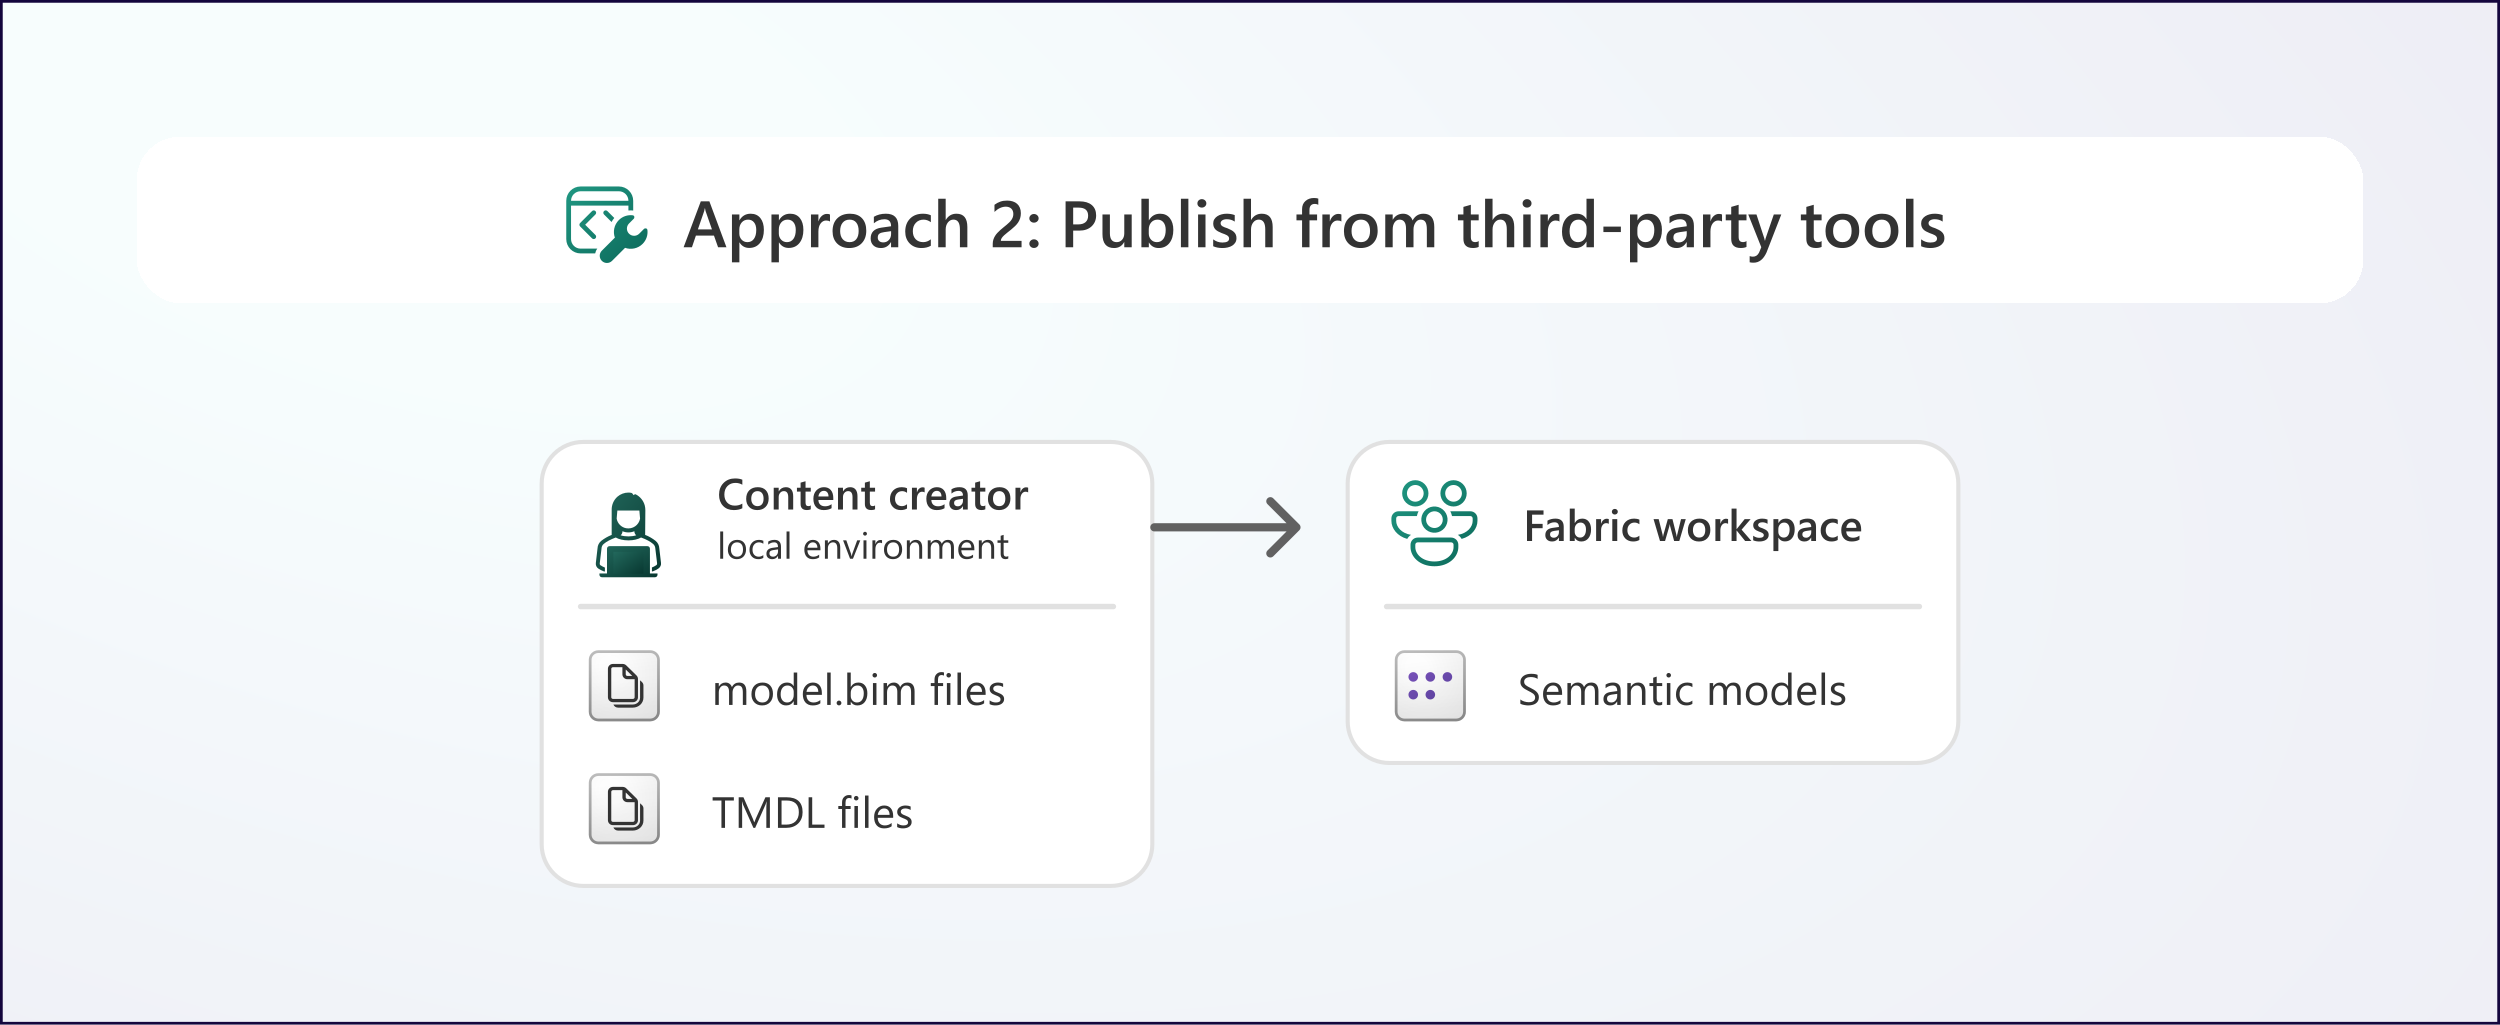 <svg width="915" height="375" viewBox="0 0 915 375" fill="none" xmlns="http://www.w3.org/2000/svg">
<rect x="0.5" y="0.5" width="914" height="374" fill="white"/>
<rect x="0.5" y="0.5" width="914" height="374" fill="url(#paint0_radial_349_8604)" fill-opacity="0.075"/>
<rect x="0.5" y="0.5" width="914" height="374" stroke="#14063D"/>
<g filter="url(#filter0_d_349_8604)">
<rect x="50" y="50" width="815" height="61" rx="16" fill="white" shape-rendering="crispEdges"/>
<path d="M207.25 73.5C207.25 70.6 209.601 68.25 212.5 68.25H226.5C229.399 68.25 231.75 70.6 231.75 73.5V77.052C231.169 76.985 230.582 76.983 230 77.045V75.25H209V87.5C209 89.433 210.567 91 212.5 91H218.611C218.217 91.53 217.959 92.129 217.835 92.75H212.5C209.601 92.75 207.25 90.4 207.25 87.5V73.5ZM224.827 79.777L222.306 77.256C221.965 76.915 221.41 76.915 221.069 77.256C220.727 77.598 220.727 78.152 221.069 78.494L223.83 81.254C224.1 80.735 224.433 80.239 224.827 79.777ZM212.5 70C210.567 70 209 71.567 209 73.5L230 73.5C230 71.567 228.433 70 226.5 70H212.5ZM217.931 78.494C218.273 78.152 218.273 77.598 217.931 77.256C217.59 76.915 217.035 76.915 216.694 77.256L212.319 81.631C211.977 81.973 211.977 82.527 212.319 82.869L216.694 87.244C217.035 87.585 217.59 87.585 217.931 87.244C218.273 86.902 218.273 86.348 217.931 86.006L214.175 82.25L217.931 78.494ZM231.56 78.791C232.202 78.866 232.386 79.633 231.929 80.09L230.222 81.797C229.192 82.827 229.192 84.498 230.222 85.528C231.253 86.558 232.923 86.558 233.953 85.528L235.66 83.821C236.117 83.365 236.884 83.548 236.958 84.19C237.169 85.995 236.581 87.874 235.197 89.259C233.461 90.995 230.945 91.478 228.776 90.706L224.004 95.477C222.973 96.508 221.303 96.508 220.273 95.477C219.242 94.447 219.242 92.776 220.273 91.746L225.045 86.974C224.273 84.805 224.755 82.29 226.491 80.553C227.876 79.168 229.756 78.581 231.56 78.791Z" fill="url(#paint1_linear_349_8604)"/>
<path d="M265.879 90.5H262.82L261.309 86.223H254.699L253.246 90.5H250.199L256.492 73.695H259.633L265.879 90.5ZM260.57 83.949L258.238 77.246C258.168 77.027 258.094 76.676 258.016 76.191H257.969C257.898 76.637 257.82 76.988 257.734 77.246L255.426 83.949H260.57ZM270.66 88.731H270.613V96.019H267.895V78.5H270.613V80.609H270.66C271.59 79.016 272.949 78.219 274.738 78.219C276.262 78.219 277.449 78.754 278.301 79.824C279.152 80.894 279.578 82.332 279.578 84.137C279.578 86.137 279.098 87.738 278.137 88.941C277.176 90.144 275.863 90.746 274.199 90.746C272.668 90.746 271.488 90.074 270.66 88.731ZM270.59 83.996V85.484C270.59 86.359 270.867 87.102 271.422 87.711C271.984 88.32 272.695 88.625 273.555 88.625C274.562 88.625 275.352 88.234 275.922 87.453C276.5 86.664 276.789 85.566 276.789 84.16C276.789 82.981 276.52 82.059 275.98 81.394C275.449 80.723 274.727 80.387 273.812 80.387C272.844 80.387 272.062 80.731 271.469 81.418C270.883 82.106 270.59 82.965 270.59 83.996ZM285.121 88.731H285.074V96.019H282.355V78.5H285.074V80.609H285.121C286.051 79.016 287.41 78.219 289.199 78.219C290.723 78.219 291.91 78.754 292.762 79.824C293.613 80.894 294.039 82.332 294.039 84.137C294.039 86.137 293.559 87.738 292.598 88.941C291.637 90.144 290.324 90.746 288.66 90.746C287.129 90.746 285.949 90.074 285.121 88.731ZM285.051 83.996V85.484C285.051 86.359 285.328 87.102 285.883 87.711C286.445 88.32 287.156 88.625 288.016 88.625C289.023 88.625 289.812 88.234 290.383 87.453C290.961 86.664 291.25 85.566 291.25 84.16C291.25 82.981 290.98 82.059 290.441 81.394C289.91 80.723 289.188 80.387 288.273 80.387C287.305 80.387 286.523 80.731 285.93 81.418C285.344 82.106 285.051 82.965 285.051 83.996ZM303.777 81.09C303.449 80.832 302.977 80.703 302.359 80.703C301.555 80.703 300.883 81.066 300.344 81.793C299.805 82.519 299.535 83.508 299.535 84.758V90.5H296.816V78.5H299.535V80.973H299.582C299.848 80.129 300.254 79.473 300.801 79.004C301.355 78.527 301.973 78.289 302.652 78.289C303.145 78.289 303.52 78.363 303.777 78.512V81.09ZM310.809 90.781C308.957 90.781 307.477 90.223 306.367 89.106C305.266 87.981 304.715 86.492 304.715 84.641C304.715 82.625 305.289 81.051 306.438 79.918C307.594 78.785 309.148 78.219 311.102 78.219C312.977 78.219 314.438 78.769 315.484 79.871C316.531 80.973 317.055 82.5 317.055 84.453C317.055 86.367 316.488 87.902 315.355 89.059C314.23 90.207 312.715 90.781 310.809 90.781ZM310.938 80.387C309.875 80.387 309.035 80.758 308.418 81.5C307.801 82.242 307.492 83.266 307.492 84.57C307.492 85.828 307.805 86.82 308.43 87.547C309.055 88.266 309.891 88.625 310.938 88.625C312.008 88.625 312.828 88.269 313.398 87.559C313.977 86.848 314.266 85.836 314.266 84.523C314.266 83.203 313.977 82.184 313.398 81.465C312.828 80.746 312.008 80.387 310.938 80.387ZM328.762 90.5H326.125V88.625H326.078C325.25 90.062 324.035 90.781 322.434 90.781C321.254 90.781 320.328 90.461 319.656 89.82C318.992 89.18 318.66 88.332 318.66 87.277C318.66 85.012 319.965 83.691 322.574 83.316L326.137 82.812C326.137 81.102 325.324 80.246 323.699 80.246C322.27 80.246 320.98 80.738 319.832 81.723V79.344C321.098 78.594 322.559 78.219 324.215 78.219C327.246 78.219 328.762 79.711 328.762 82.695V90.5ZM326.137 84.606L323.617 84.957C322.836 85.059 322.246 85.25 321.848 85.531C321.457 85.805 321.262 86.289 321.262 86.984C321.262 87.492 321.441 87.91 321.801 88.238C322.168 88.559 322.656 88.719 323.266 88.719C324.094 88.719 324.777 88.43 325.316 87.852C325.863 87.266 326.137 86.531 326.137 85.648V84.606ZM340.68 89.949C339.719 90.504 338.582 90.781 337.27 90.781C335.488 90.781 334.051 90.227 332.957 89.117C331.863 88 331.316 86.555 331.316 84.781C331.316 82.805 331.902 81.219 333.074 80.023C334.254 78.82 335.828 78.219 337.797 78.219C338.891 78.219 339.855 78.41 340.691 78.793V81.324C339.855 80.699 338.965 80.387 338.02 80.387C336.871 80.387 335.93 80.777 335.195 81.559C334.461 82.332 334.094 83.348 334.094 84.606C334.094 85.848 334.438 86.828 335.125 87.547C335.82 88.266 336.75 88.625 337.914 88.625C338.891 88.625 339.812 88.277 340.68 87.582V89.949ZM354.051 90.5H351.332V83.938C351.332 81.562 350.539 80.375 348.953 80.375C348.156 80.375 347.484 80.719 346.938 81.406C346.391 82.094 346.117 82.973 346.117 84.043V90.5H343.387V72.734H346.117V80.492H346.164C347.07 78.977 348.367 78.219 350.055 78.219C352.719 78.219 354.051 79.848 354.051 83.106V90.5ZM373.891 90.5H363.344V89.199C363.344 88.668 363.418 88.172 363.566 87.711C363.715 87.242 363.914 86.805 364.164 86.398C364.414 85.984 364.707 85.598 365.043 85.238C365.379 84.871 365.738 84.519 366.121 84.184C366.504 83.84 366.895 83.512 367.293 83.199C367.691 82.879 368.082 82.559 368.465 82.238C368.824 81.934 369.152 81.637 369.449 81.348C369.746 81.051 370 80.746 370.211 80.434C370.422 80.121 370.586 79.793 370.703 79.449C370.82 79.098 370.879 78.719 370.879 78.312C370.879 77.867 370.809 77.481 370.668 77.152C370.535 76.816 370.344 76.539 370.094 76.32C369.852 76.094 369.562 75.926 369.227 75.816C368.891 75.699 368.523 75.641 368.125 75.641C367.438 75.641 366.738 75.801 366.027 76.121C365.316 76.441 364.633 76.922 363.977 77.562V74.949C364.32 74.691 364.668 74.469 365.02 74.281C365.371 74.086 365.734 73.926 366.109 73.801C366.484 73.668 366.879 73.57 367.293 73.508C367.707 73.445 368.148 73.414 368.617 73.414C369.375 73.414 370.062 73.516 370.68 73.719C371.297 73.914 371.824 74.207 372.262 74.598C372.699 74.981 373.035 75.461 373.27 76.039C373.512 76.617 373.633 77.281 373.633 78.031C373.633 78.711 373.547 79.324 373.375 79.871C373.211 80.41 372.973 80.914 372.66 81.383C372.355 81.852 371.984 82.297 371.547 82.719C371.109 83.141 370.621 83.574 370.082 84.019C369.629 84.387 369.176 84.746 368.723 85.098C368.277 85.441 367.875 85.781 367.516 86.117C367.156 86.445 366.863 86.777 366.637 87.113C366.418 87.441 366.309 87.773 366.309 88.109V88.168H373.891V90.5ZM378.426 90.758C377.957 90.758 377.559 90.606 377.23 90.301C376.902 89.988 376.738 89.617 376.738 89.188C376.738 88.75 376.902 88.375 377.23 88.062C377.559 87.75 377.957 87.594 378.426 87.594C378.902 87.594 379.305 87.75 379.633 88.062C379.969 88.375 380.137 88.75 380.137 89.188C380.137 89.617 379.969 89.988 379.633 90.301C379.305 90.606 378.902 90.758 378.426 90.758ZM378.426 81.488C377.957 81.488 377.559 81.336 377.23 81.031C376.902 80.719 376.738 80.348 376.738 79.918C376.738 79.481 376.902 79.106 377.23 78.793C377.559 78.481 377.957 78.324 378.426 78.324C378.902 78.324 379.305 78.481 379.633 78.793C379.969 79.106 380.137 79.481 380.137 79.918C380.137 80.348 379.969 80.719 379.633 81.031C379.305 81.336 378.902 81.488 378.426 81.488ZM392.781 84.406V90.5H390.004V73.695H395.102C397.031 73.695 398.527 74.144 399.59 75.043C400.652 75.941 401.184 77.207 401.184 78.84C401.184 80.473 400.629 81.809 399.52 82.848C398.41 83.887 396.91 84.406 395.02 84.406H392.781ZM392.781 75.992V82.133H394.586C395.781 82.133 396.691 81.856 397.316 81.301C397.941 80.746 398.254 79.965 398.254 78.957C398.254 76.981 397.105 75.992 394.809 75.992H392.781ZM414.203 90.5H411.484V88.602H411.438C410.648 90.055 409.422 90.781 407.758 90.781C404.922 90.781 403.504 89.078 403.504 85.672V78.5H406.223V85.391C406.223 87.547 407.055 88.625 408.719 88.625C409.523 88.625 410.184 88.328 410.699 87.734C411.223 87.141 411.484 86.363 411.484 85.402V78.5H414.203V90.5ZM420.52 88.766H420.473V90.5H417.754V72.734H420.473V80.609H420.52C421.449 79.016 422.809 78.219 424.598 78.219C426.113 78.219 427.297 78.758 428.148 79.836C429.008 80.906 429.438 82.344 429.438 84.148C429.438 86.156 428.957 87.766 427.996 88.977C427.035 90.18 425.723 90.781 424.059 90.781C422.496 90.781 421.316 90.109 420.52 88.766ZM420.449 83.996V85.484C420.449 86.359 420.727 87.102 421.281 87.711C421.844 88.32 422.555 88.625 423.414 88.625C424.422 88.625 425.211 88.234 425.781 87.453C426.359 86.664 426.648 85.566 426.648 84.16C426.648 82.981 426.379 82.059 425.84 81.394C425.309 80.723 424.586 80.387 423.672 80.387C422.703 80.387 421.922 80.731 421.328 81.418C420.742 82.106 420.449 82.965 420.449 83.996ZM434.945 90.5H432.215V72.734H434.945V90.5ZM439.867 75.981C439.422 75.981 439.039 75.836 438.719 75.547C438.406 75.258 438.25 74.891 438.25 74.445C438.25 74 438.406 73.629 438.719 73.332C439.039 73.035 439.422 72.887 439.867 72.887C440.328 72.887 440.719 73.035 441.039 73.332C441.359 73.629 441.52 74 441.52 74.445C441.52 74.867 441.359 75.231 441.039 75.535C440.719 75.832 440.328 75.981 439.867 75.981ZM441.215 90.5H438.496V78.5H441.215V90.5ZM444.027 90.125V87.606C445.043 88.379 446.164 88.766 447.391 88.766C449.031 88.766 449.852 88.281 449.852 87.312C449.852 87.039 449.781 86.809 449.641 86.621C449.5 86.426 449.309 86.254 449.066 86.106C448.832 85.957 448.551 85.824 448.223 85.707C447.902 85.59 447.543 85.457 447.145 85.309C446.652 85.113 446.207 84.906 445.809 84.688C445.418 84.469 445.09 84.223 444.824 83.949C444.566 83.668 444.371 83.352 444.238 83C444.105 82.648 444.039 82.238 444.039 81.769C444.039 81.191 444.176 80.684 444.449 80.246C444.723 79.801 445.09 79.43 445.551 79.133C446.012 78.828 446.535 78.602 447.121 78.453C447.707 78.297 448.312 78.219 448.938 78.219C450.047 78.219 451.039 78.387 451.914 78.723V81.102C451.07 80.523 450.102 80.234 449.008 80.234C448.664 80.234 448.352 80.269 448.07 80.34C447.797 80.41 447.562 80.508 447.367 80.633C447.172 80.758 447.02 80.91 446.91 81.09C446.801 81.262 446.746 81.453 446.746 81.664C446.746 81.922 446.801 82.141 446.91 82.32C447.02 82.5 447.18 82.66 447.391 82.801C447.609 82.934 447.867 83.059 448.164 83.176C448.469 83.285 448.816 83.406 449.207 83.539C449.723 83.75 450.184 83.965 450.59 84.184C451.004 84.402 451.355 84.652 451.645 84.934C451.934 85.207 452.156 85.527 452.312 85.894C452.469 86.254 452.547 86.684 452.547 87.184C452.547 87.793 452.406 88.324 452.125 88.777C451.844 89.231 451.469 89.606 451 89.902C450.531 90.199 449.988 90.418 449.371 90.559C448.762 90.707 448.117 90.781 447.438 90.781C446.125 90.781 444.988 90.562 444.027 90.125ZM465.801 90.5H463.082V83.938C463.082 81.562 462.289 80.375 460.703 80.375C459.906 80.375 459.234 80.719 458.688 81.406C458.141 82.094 457.867 82.973 457.867 84.043V90.5H455.137V72.734H457.867V80.492H457.914C458.82 78.977 460.117 78.219 461.805 78.219C464.469 78.219 465.801 79.848 465.801 83.106V90.5ZM482.5 74.949C482.133 74.738 481.715 74.633 481.246 74.633C479.926 74.633 479.266 75.379 479.266 76.871V78.5H482.055V80.633H479.277V90.5H476.559V80.633H474.508V78.5H476.559V76.555C476.559 75.289 476.973 74.293 477.801 73.566C478.629 72.832 479.664 72.465 480.906 72.465C481.578 72.465 482.109 72.539 482.5 72.688V74.949ZM490.949 81.09C490.621 80.832 490.148 80.703 489.531 80.703C488.727 80.703 488.055 81.066 487.516 81.793C486.977 82.519 486.707 83.508 486.707 84.758V90.5H483.988V78.5H486.707V80.973H486.754C487.02 80.129 487.426 79.473 487.973 79.004C488.527 78.527 489.145 78.289 489.824 78.289C490.316 78.289 490.691 78.363 490.949 78.512V81.09ZM497.98 90.781C496.129 90.781 494.648 90.223 493.539 89.106C492.438 87.981 491.887 86.492 491.887 84.641C491.887 82.625 492.461 81.051 493.609 79.918C494.766 78.785 496.32 78.219 498.273 78.219C500.148 78.219 501.609 78.769 502.656 79.871C503.703 80.973 504.227 82.5 504.227 84.453C504.227 86.367 503.66 87.902 502.527 89.059C501.402 90.207 499.887 90.781 497.98 90.781ZM498.109 80.387C497.047 80.387 496.207 80.758 495.59 81.5C494.973 82.242 494.664 83.266 494.664 84.57C494.664 85.828 494.977 86.82 495.602 87.547C496.227 88.266 497.062 88.625 498.109 88.625C499.18 88.625 500 88.269 500.57 87.559C501.148 86.848 501.438 85.836 501.438 84.523C501.438 83.203 501.148 82.184 500.57 81.465C500 80.746 499.18 80.387 498.109 80.387ZM524.945 90.5H522.227V83.961C522.227 82.703 522.047 81.793 521.688 81.231C521.336 80.668 520.738 80.387 519.895 80.387C519.184 80.387 518.578 80.742 518.078 81.453C517.586 82.164 517.34 83.016 517.34 84.008V90.5H514.609V83.738C514.609 81.504 513.82 80.387 512.242 80.387C511.508 80.387 510.902 80.723 510.426 81.394C509.957 82.066 509.723 82.938 509.723 84.008V90.5H507.004V78.5H509.723V80.398H509.77C510.637 78.945 511.898 78.219 513.555 78.219C514.383 78.219 515.105 78.449 515.723 78.91C516.348 79.363 516.773 79.961 517 80.703C517.891 79.047 519.219 78.219 520.984 78.219C523.625 78.219 524.945 79.848 524.945 83.106V90.5ZM541.199 90.371C540.668 90.637 539.969 90.769 539.102 90.769C536.773 90.769 535.609 89.652 535.609 87.418V80.633H533.605V78.5H535.609V75.723L538.328 74.949V78.5H541.199V80.633H538.328V86.633C538.328 87.344 538.457 87.852 538.715 88.156C538.973 88.461 539.402 88.613 540.004 88.613C540.465 88.613 540.863 88.481 541.199 88.215V90.371ZM554.207 90.5H551.488V83.938C551.488 81.562 550.695 80.375 549.109 80.375C548.312 80.375 547.641 80.719 547.094 81.406C546.547 82.094 546.273 82.973 546.273 84.043V90.5H543.543V72.734H546.273V80.492H546.32C547.227 78.977 548.523 78.219 550.211 78.219C552.875 78.219 554.207 79.848 554.207 83.106V90.5ZM558.883 75.981C558.438 75.981 558.055 75.836 557.734 75.547C557.422 75.258 557.266 74.891 557.266 74.445C557.266 74 557.422 73.629 557.734 73.332C558.055 73.035 558.438 72.887 558.883 72.887C559.344 72.887 559.734 73.035 560.055 73.332C560.375 73.629 560.535 74 560.535 74.445C560.535 74.867 560.375 75.231 560.055 75.535C559.734 75.832 559.344 75.981 558.883 75.981ZM560.23 90.5H557.512V78.5H560.23V90.5ZM570.754 81.09C570.426 80.832 569.953 80.703 569.336 80.703C568.531 80.703 567.859 81.066 567.32 81.793C566.781 82.519 566.512 83.508 566.512 84.758V90.5H563.793V78.5H566.512V80.973H566.559C566.824 80.129 567.23 79.473 567.777 79.004C568.332 78.527 568.949 78.289 569.629 78.289C570.121 78.289 570.496 78.363 570.754 78.512V81.09ZM583.375 90.5H580.656V88.461H580.609C579.734 90.008 578.387 90.781 576.566 90.781C575.09 90.781 573.906 90.246 573.016 89.176C572.133 88.098 571.691 86.633 571.691 84.781C571.691 82.797 572.18 81.207 573.156 80.012C574.141 78.816 575.449 78.219 577.082 78.219C578.699 78.219 579.875 78.867 580.609 80.164H580.656V72.734H583.375V90.5ZM580.691 85.016V83.445C580.691 82.594 580.414 81.871 579.859 81.277C579.305 80.684 578.598 80.387 577.738 80.387C576.723 80.387 575.922 80.766 575.336 81.523C574.758 82.281 574.469 83.332 574.469 84.676C574.469 85.894 574.746 86.859 575.301 87.57C575.863 88.273 576.617 88.625 577.562 88.625C578.492 88.625 579.246 88.285 579.824 87.606C580.402 86.918 580.691 86.055 580.691 85.016ZM593.242 84.945H586.844V82.941H593.242V84.945ZM599.348 88.731H599.301V96.019H596.582V78.5H599.301V80.609H599.348C600.277 79.016 601.637 78.219 603.426 78.219C604.949 78.219 606.137 78.754 606.988 79.824C607.84 80.894 608.266 82.332 608.266 84.137C608.266 86.137 607.785 87.738 606.824 88.941C605.863 90.144 604.551 90.746 602.887 90.746C601.355 90.746 600.176 90.074 599.348 88.731ZM599.277 83.996V85.484C599.277 86.359 599.555 87.102 600.109 87.711C600.672 88.32 601.383 88.625 602.242 88.625C603.25 88.625 604.039 88.234 604.609 87.453C605.188 86.664 605.477 85.566 605.477 84.16C605.477 82.981 605.207 82.059 604.668 81.394C604.137 80.723 603.414 80.387 602.5 80.387C601.531 80.387 600.75 80.731 600.156 81.418C599.57 82.106 599.277 82.965 599.277 83.996ZM619.973 90.5H617.336V88.625H617.289C616.461 90.062 615.246 90.781 613.645 90.781C612.465 90.781 611.539 90.461 610.867 89.82C610.203 89.18 609.871 88.332 609.871 87.277C609.871 85.012 611.176 83.691 613.785 83.316L617.348 82.812C617.348 81.102 616.535 80.246 614.91 80.246C613.48 80.246 612.191 80.738 611.043 81.723V79.344C612.309 78.594 613.77 78.219 615.426 78.219C618.457 78.219 619.973 79.711 619.973 82.695V90.5ZM617.348 84.606L614.828 84.957C614.047 85.059 613.457 85.25 613.059 85.531C612.668 85.805 612.473 86.289 612.473 86.984C612.473 87.492 612.652 87.91 613.012 88.238C613.379 88.559 613.867 88.719 614.477 88.719C615.305 88.719 615.988 88.43 616.527 87.852C617.074 87.266 617.348 86.531 617.348 85.648V84.606ZM630.262 81.09C629.934 80.832 629.461 80.703 628.844 80.703C628.039 80.703 627.367 81.066 626.828 81.793C626.289 82.519 626.02 83.508 626.02 84.758V90.5H623.301V78.5H626.02V80.973H626.066C626.332 80.129 626.738 79.473 627.285 79.004C627.84 78.527 628.457 78.289 629.137 78.289C629.629 78.289 630.004 78.363 630.262 78.512V81.09ZM639.215 90.371C638.684 90.637 637.984 90.769 637.117 90.769C634.789 90.769 633.625 89.652 633.625 87.418V80.633H631.621V78.5H633.625V75.723L636.344 74.949V78.5H639.215V80.633H636.344V86.633C636.344 87.344 636.473 87.852 636.73 88.156C636.988 88.461 637.418 88.613 638.02 88.613C638.48 88.613 638.879 88.481 639.215 88.215V90.371ZM651.953 78.5L646.539 92.422C645.414 94.906 643.836 96.148 641.805 96.148C641.234 96.148 640.758 96.098 640.375 95.996V93.734C640.805 93.875 641.195 93.945 641.547 93.945C642.562 93.945 643.32 93.445 643.82 92.445L644.629 90.477L639.859 78.5H642.871L645.73 87.219C645.762 87.328 645.832 87.617 645.941 88.086H646C646.039 87.906 646.109 87.625 646.211 87.242L649.211 78.5H651.953ZM666.707 90.371C666.176 90.637 665.477 90.769 664.609 90.769C662.281 90.769 661.117 89.652 661.117 87.418V80.633H659.113V78.5H661.117V75.723L663.836 74.949V78.5H666.707V80.633H663.836V86.633C663.836 87.344 663.965 87.852 664.223 88.156C664.48 88.461 664.91 88.613 665.512 88.613C665.973 88.613 666.371 88.481 666.707 88.215V90.371ZM674.23 90.781C672.379 90.781 670.898 90.223 669.789 89.106C668.688 87.981 668.137 86.492 668.137 84.641C668.137 82.625 668.711 81.051 669.859 79.918C671.016 78.785 672.57 78.219 674.523 78.219C676.398 78.219 677.859 78.769 678.906 79.871C679.953 80.973 680.477 82.5 680.477 84.453C680.477 86.367 679.91 87.902 678.777 89.059C677.652 90.207 676.137 90.781 674.23 90.781ZM674.359 80.387C673.297 80.387 672.457 80.758 671.84 81.5C671.223 82.242 670.914 83.266 670.914 84.57C670.914 85.828 671.227 86.82 671.852 87.547C672.477 88.266 673.312 88.625 674.359 88.625C675.43 88.625 676.25 88.269 676.82 87.559C677.398 86.848 677.688 85.836 677.688 84.523C677.688 83.203 677.398 82.184 676.82 81.465C676.25 80.746 675.43 80.387 674.359 80.387ZM688.574 90.781C686.723 90.781 685.242 90.223 684.133 89.106C683.031 87.981 682.48 86.492 682.48 84.641C682.48 82.625 683.055 81.051 684.203 79.918C685.359 78.785 686.914 78.219 688.867 78.219C690.742 78.219 692.203 78.769 693.25 79.871C694.297 80.973 694.82 82.5 694.82 84.453C694.82 86.367 694.254 87.902 693.121 89.059C691.996 90.207 690.48 90.781 688.574 90.781ZM688.703 80.387C687.641 80.387 686.801 80.758 686.184 81.5C685.566 82.242 685.258 83.266 685.258 84.57C685.258 85.828 685.57 86.82 686.195 87.547C686.82 88.266 687.656 88.625 688.703 88.625C689.773 88.625 690.594 88.269 691.164 87.559C691.742 86.848 692.031 85.836 692.031 84.523C692.031 83.203 691.742 82.184 691.164 81.465C690.594 80.746 689.773 80.387 688.703 80.387ZM700.328 90.5H697.598V72.734H700.328V90.5ZM703.129 90.125V87.606C704.145 88.379 705.266 88.766 706.492 88.766C708.133 88.766 708.953 88.281 708.953 87.312C708.953 87.039 708.883 86.809 708.742 86.621C708.602 86.426 708.41 86.254 708.168 86.106C707.934 85.957 707.652 85.824 707.324 85.707C707.004 85.59 706.645 85.457 706.246 85.309C705.754 85.113 705.309 84.906 704.91 84.688C704.52 84.469 704.191 84.223 703.926 83.949C703.668 83.668 703.473 83.352 703.34 83C703.207 82.648 703.141 82.238 703.141 81.769C703.141 81.191 703.277 80.684 703.551 80.246C703.824 79.801 704.191 79.43 704.652 79.133C705.113 78.828 705.637 78.602 706.223 78.453C706.809 78.297 707.414 78.219 708.039 78.219C709.148 78.219 710.141 78.387 711.016 78.723V81.102C710.172 80.523 709.203 80.234 708.109 80.234C707.766 80.234 707.453 80.269 707.172 80.34C706.898 80.41 706.664 80.508 706.469 80.633C706.273 80.758 706.121 80.91 706.012 81.09C705.902 81.262 705.848 81.453 705.848 81.664C705.848 81.922 705.902 82.141 706.012 82.32C706.121 82.5 706.281 82.66 706.492 82.801C706.711 82.934 706.969 83.059 707.266 83.176C707.57 83.285 707.918 83.406 708.309 83.539C708.824 83.75 709.285 83.965 709.691 84.184C710.105 84.402 710.457 84.652 710.746 84.934C711.035 85.207 711.258 85.527 711.414 85.894C711.57 86.254 711.648 86.684 711.648 87.184C711.648 87.793 711.508 88.324 711.227 88.777C710.945 89.231 710.57 89.606 710.102 89.902C709.633 90.199 709.09 90.418 708.473 90.559C707.863 90.707 707.219 90.781 706.539 90.781C705.227 90.781 704.09 90.562 703.129 90.125Z" fill="#333333"/>
</g>
<path d="M198.25 177C198.25 168.578 205.078 161.75 213.5 161.75H406.5C414.922 161.75 421.75 168.578 421.75 177V309C421.75 317.422 414.922 324.25 406.5 324.25H213.5C205.078 324.25 198.25 317.422 198.25 309V177Z" fill="white"/>
<path d="M198.25 177C198.25 168.578 205.078 161.75 213.5 161.75H406.5C414.922 161.75 421.75 168.578 421.75 177V309C421.75 317.422 414.922 324.25 406.5 324.25H213.5C205.078 324.25 198.25 317.422 198.25 309V177Z" stroke="#E1E1E1" stroke-width="1.5"/>
<g filter="url(#filter1_i_349_8604)">
<path d="M223.875 191.776C222.489 192.323 221.213 193.052 220.047 193.963C219.244 194.62 218.734 195.604 218.698 196.662L218.078 202.057C217.968 202.859 218.333 203.662 218.989 204.099C219.645 204.537 220.338 204.864 221.067 205.156H221.395V203.734C220.849 203.515 220.302 203.224 219.791 202.896C219.573 202.75 219.463 202.495 219.5 202.239L220.156 196.771V196.698C220.192 196.042 220.484 195.458 220.994 195.057C221.979 194.219 223.401 193.453 225.369 192.724C226.463 193.38 228.14 193.781 230 193.781C231.859 193.781 233.536 193.38 234.63 192.724C236.635 193.453 238.02 194.219 239.005 195.057C239.515 195.458 239.807 196.078 239.843 196.698L240.5 202.203C240.536 202.458 240.427 202.713 240.208 202.859C239.698 203.187 239.187 203.479 238.604 203.698V205.12H238.932C239.661 204.864 240.354 204.5 241.01 204.063C241.666 203.588 242.031 202.823 241.922 202.021L241.302 196.662C241.265 195.604 240.755 194.62 239.953 193.963C238.786 193.052 237.51 192.287 236.125 191.776C236.125 189.917 236.198 184.812 236.198 182.734C236.198 182.151 236.125 181.568 235.979 180.984C235.505 179.234 234.302 177.776 232.698 176.937C232.552 176.864 232.333 176.864 232.224 176.974L231.895 177.229L231.531 176.719C231.422 176.537 231.239 176.427 231.057 176.39C230.692 176.318 230.364 176.281 230 176.281C228.541 176.281 227.083 176.828 225.989 177.776C224.604 179.015 223.838 180.765 223.875 182.625V191.776ZM225.698 185.833L225.953 182.844H234.01L234.265 185.833C233.828 188.203 231.567 189.771 229.161 189.333C227.411 189.005 226.026 187.62 225.698 185.833ZM227.156 191.922C227.557 191.594 227.812 191.047 227.812 190.5V190.427C229.198 191.01 230.802 191.01 232.187 190.427V190.5C232.187 191.047 232.442 191.557 232.843 191.922C231.932 192.213 230.948 192.323 230 192.323C229.052 192.323 228.067 192.213 227.156 191.922Z" fill="url(#paint2_linear_349_8604)"/>
<path d="M237.875 196.807C237.875 196.297 237.474 195.896 236.964 195.896H223.073C222.563 195.896 222.162 196.297 222.162 196.807V205.885H219.391V206.359C219.391 206.87 219.792 207.271 220.302 207.271H239.735C240.245 207.271 240.646 206.87 240.646 206.359V205.885H237.875V196.807ZM228.104 202.823L227.594 203.333L225.552 201.292L227.594 199.25L228.104 199.76L226.573 201.292L228.104 202.823ZM229.49 203.588L228.833 203.297L230.547 199.177L231.203 199.469L229.49 203.588ZM232.406 203.37L231.896 202.859L233.427 201.328L231.896 199.797L232.406 199.287L234.448 201.328L232.406 203.37Z" fill="url(#paint3_linear_349_8604)"/>
<rect x="224.5" y="198" width="11" height="8" fill="url(#paint4_linear_349_8604)"/>
</g>
<path d="M271.695 186.031C270.852 186.469 269.802 186.688 268.547 186.688C266.922 186.688 265.62 186.174 264.641 185.148C263.661 184.122 263.172 182.776 263.172 181.109C263.172 179.318 263.721 177.87 264.82 176.766C265.924 175.661 267.318 175.109 269 175.109C270.083 175.109 270.982 175.263 271.695 175.57V177.414C270.94 176.966 270.107 176.742 269.195 176.742C267.982 176.742 266.997 177.13 266.242 177.906C265.492 178.682 265.117 179.719 265.117 181.016C265.117 182.25 265.469 183.234 266.172 183.969C266.875 184.698 267.799 185.062 268.945 185.062C270.003 185.062 270.919 184.812 271.695 184.312V186.031ZM277.164 186.688C275.93 186.688 274.943 186.315 274.203 185.57C273.469 184.82 273.102 183.828 273.102 182.594C273.102 181.25 273.484 180.201 274.25 179.445C275.021 178.69 276.057 178.312 277.359 178.312C278.609 178.312 279.583 178.68 280.281 179.414C280.979 180.148 281.328 181.167 281.328 182.469C281.328 183.745 280.951 184.768 280.195 185.539C279.445 186.305 278.435 186.688 277.164 186.688ZM277.25 179.758C276.542 179.758 275.982 180.005 275.57 180.5C275.159 180.995 274.953 181.677 274.953 182.547C274.953 183.385 275.161 184.047 275.578 184.531C275.995 185.01 276.552 185.25 277.25 185.25C277.964 185.25 278.51 185.013 278.891 184.539C279.276 184.065 279.469 183.391 279.469 182.516C279.469 181.635 279.276 180.956 278.891 180.477C278.51 179.997 277.964 179.758 277.25 179.758ZM290.305 186.5H288.492V181.992C288.492 180.497 287.964 179.75 286.906 179.75C286.354 179.75 285.898 179.958 285.539 180.375C285.18 180.786 285 181.307 285 181.938V186.5H283.18V178.5H285V179.828H285.031C285.63 178.818 286.495 178.312 287.625 178.312C288.495 178.312 289.159 178.596 289.617 179.164C290.076 179.727 290.305 180.542 290.305 181.609V186.5ZM296.742 186.414C296.388 186.591 295.922 186.68 295.344 186.68C293.792 186.68 293.016 185.935 293.016 184.445V179.922H291.68V178.5H293.016V176.648L294.828 176.133V178.5H296.742V179.922H294.828V183.922C294.828 184.396 294.914 184.734 295.086 184.938C295.258 185.141 295.544 185.242 295.945 185.242C296.253 185.242 296.518 185.154 296.742 184.977V186.414ZM304.984 182.992H299.531C299.552 183.732 299.779 184.302 300.211 184.703C300.648 185.104 301.247 185.305 302.008 185.305C302.862 185.305 303.646 185.049 304.359 184.539V186C303.63 186.458 302.667 186.688 301.469 186.688C300.292 186.688 299.367 186.326 298.695 185.602C298.029 184.872 297.695 183.849 297.695 182.531C297.695 181.286 298.062 180.273 298.797 179.492C299.536 178.706 300.453 178.312 301.547 178.312C302.641 178.312 303.487 178.664 304.086 179.367C304.685 180.07 304.984 181.047 304.984 182.297V182.992ZM303.234 181.711C303.229 181.06 303.076 180.555 302.773 180.195C302.471 179.831 302.055 179.648 301.523 179.648C301.003 179.648 300.56 179.839 300.195 180.219C299.836 180.599 299.615 181.096 299.531 181.711H303.234ZM313.836 186.5H312.023V181.992C312.023 180.497 311.495 179.75 310.438 179.75C309.885 179.75 309.43 179.958 309.07 180.375C308.711 180.786 308.531 181.307 308.531 181.938V186.5H306.711V178.5H308.531V179.828H308.562C309.161 178.818 310.026 178.312 311.156 178.312C312.026 178.312 312.69 178.596 313.148 179.164C313.607 179.727 313.836 180.542 313.836 181.609V186.5ZM320.273 186.414C319.919 186.591 319.453 186.68 318.875 186.68C317.323 186.68 316.547 185.935 316.547 184.445V179.922H315.211V178.5H316.547V176.648L318.359 176.133V178.5H320.273V179.922H318.359V183.922C318.359 184.396 318.445 184.734 318.617 184.938C318.789 185.141 319.076 185.242 319.477 185.242C319.784 185.242 320.049 185.154 320.273 184.977V186.414ZM331.969 186.133C331.328 186.503 330.57 186.688 329.695 186.688C328.508 186.688 327.549 186.318 326.82 185.578C326.091 184.833 325.727 183.87 325.727 182.688C325.727 181.37 326.117 180.312 326.898 179.516C327.685 178.714 328.734 178.312 330.047 178.312C330.776 178.312 331.419 178.44 331.977 178.695V180.383C331.419 179.966 330.826 179.758 330.195 179.758C329.43 179.758 328.802 180.018 328.312 180.539C327.823 181.055 327.578 181.732 327.578 182.57C327.578 183.398 327.807 184.052 328.266 184.531C328.729 185.01 329.349 185.25 330.125 185.25C330.776 185.25 331.391 185.018 331.969 184.555V186.133ZM338.414 180.227C338.195 180.055 337.88 179.969 337.469 179.969C336.932 179.969 336.484 180.211 336.125 180.695C335.766 181.18 335.586 181.839 335.586 182.672V186.5H333.773V178.5H335.586V180.148H335.617C335.794 179.586 336.065 179.148 336.43 178.836C336.799 178.518 337.211 178.359 337.664 178.359C337.992 178.359 338.242 178.409 338.414 178.508V180.227ZM346.328 182.992H340.875C340.896 183.732 341.122 184.302 341.555 184.703C341.992 185.104 342.591 185.305 343.352 185.305C344.206 185.305 344.99 185.049 345.703 184.539V186C344.974 186.458 344.01 186.688 342.812 186.688C341.635 186.688 340.711 186.326 340.039 185.602C339.372 184.872 339.039 183.849 339.039 182.531C339.039 181.286 339.406 180.273 340.141 179.492C340.88 178.706 341.797 178.312 342.891 178.312C343.984 178.312 344.831 178.664 345.43 179.367C346.029 180.07 346.328 181.047 346.328 182.297V182.992ZM344.578 181.711C344.573 181.06 344.419 180.555 344.117 180.195C343.815 179.831 343.398 179.648 342.867 179.648C342.346 179.648 341.904 179.839 341.539 180.219C341.18 180.599 340.958 181.096 340.875 181.711H344.578ZM354.195 186.5H352.438V185.25H352.406C351.854 186.208 351.044 186.688 349.977 186.688C349.19 186.688 348.573 186.474 348.125 186.047C347.682 185.62 347.461 185.055 347.461 184.352C347.461 182.841 348.331 181.961 350.07 181.711L352.445 181.375C352.445 180.234 351.904 179.664 350.82 179.664C349.867 179.664 349.008 179.992 348.242 180.648V179.062C349.086 178.562 350.06 178.312 351.164 178.312C353.185 178.312 354.195 179.307 354.195 181.297V186.5ZM352.445 182.57L350.766 182.805C350.245 182.872 349.852 183 349.586 183.188C349.326 183.37 349.195 183.693 349.195 184.156C349.195 184.495 349.315 184.773 349.555 184.992C349.799 185.206 350.125 185.312 350.531 185.312C351.083 185.312 351.539 185.12 351.898 184.734C352.263 184.344 352.445 183.854 352.445 183.266V182.57ZM360.633 186.414C360.279 186.591 359.812 186.68 359.234 186.68C357.682 186.68 356.906 185.935 356.906 184.445V179.922H355.57V178.5H356.906V176.648L358.719 176.133V178.5H360.633V179.922H358.719V183.922C358.719 184.396 358.805 184.734 358.977 184.938C359.148 185.141 359.435 185.242 359.836 185.242C360.143 185.242 360.409 185.154 360.633 184.977V186.414ZM365.648 186.688C364.414 186.688 363.427 186.315 362.688 185.57C361.953 184.82 361.586 183.828 361.586 182.594C361.586 181.25 361.969 180.201 362.734 179.445C363.505 178.69 364.542 178.312 365.844 178.312C367.094 178.312 368.068 178.68 368.766 179.414C369.464 180.148 369.812 181.167 369.812 182.469C369.812 183.745 369.435 184.768 368.68 185.539C367.93 186.305 366.919 186.688 365.648 186.688ZM365.734 179.758C365.026 179.758 364.466 180.005 364.055 180.5C363.643 180.995 363.438 181.677 363.438 182.547C363.438 183.385 363.646 184.047 364.062 184.531C364.479 185.01 365.036 185.25 365.734 185.25C366.448 185.25 366.995 185.013 367.375 184.539C367.76 184.065 367.953 183.391 367.953 182.516C367.953 181.635 367.76 180.956 367.375 180.477C366.995 179.997 366.448 179.758 365.734 179.758ZM376.305 180.227C376.086 180.055 375.771 179.969 375.359 179.969C374.823 179.969 374.375 180.211 374.016 180.695C373.656 181.18 373.477 181.839 373.477 182.672V186.5H371.664V178.5H373.477V180.148H373.508C373.685 179.586 373.956 179.148 374.32 178.836C374.69 178.518 375.102 178.359 375.555 178.359C375.883 178.359 376.133 178.409 376.305 178.508V180.227Z" fill="#333333"/>
<path d="M264.675 204.5H263.594V194.507H264.675V204.5ZM269.685 204.658C268.688 204.658 267.89 204.344 267.292 203.716C266.699 203.083 266.402 202.246 266.402 201.204C266.402 200.07 266.712 199.185 267.332 198.548C267.951 197.91 268.789 197.592 269.843 197.592C270.85 197.592 271.634 197.902 272.197 198.521C272.763 199.141 273.047 200 273.047 201.099C273.047 202.175 272.741 203.039 272.131 203.689C271.524 204.335 270.709 204.658 269.685 204.658ZM269.764 198.501C269.07 198.501 268.521 198.739 268.116 199.213C267.712 199.684 267.51 200.334 267.51 201.165C267.51 201.964 267.714 202.595 268.123 203.056C268.531 203.518 269.079 203.749 269.764 203.749C270.463 203.749 270.999 203.522 271.373 203.07C271.75 202.617 271.939 201.973 271.939 201.138C271.939 200.294 271.75 199.644 271.373 199.187C270.999 198.73 270.463 198.501 269.764 198.501ZM279.375 204.19C278.856 204.502 278.241 204.658 277.529 204.658C276.567 204.658 275.789 204.346 275.196 203.722C274.607 203.094 274.312 202.281 274.312 201.283C274.312 200.171 274.631 199.279 275.268 198.607C275.906 197.93 276.756 197.592 277.819 197.592C278.413 197.592 278.936 197.702 279.388 197.921V199.029C278.887 198.677 278.351 198.501 277.78 198.501C277.09 198.501 276.523 198.75 276.079 199.246C275.64 199.739 275.42 200.387 275.42 201.191C275.42 201.982 275.626 202.606 276.04 203.063C276.457 203.52 277.015 203.749 277.714 203.749C278.303 203.749 278.856 203.553 279.375 203.162V204.19ZM285.842 204.5H284.76V203.445H284.734C284.264 204.254 283.572 204.658 282.658 204.658C281.985 204.658 281.458 204.48 281.076 204.124C280.698 203.768 280.509 203.296 280.509 202.707C280.509 201.446 281.251 200.712 282.737 200.505L284.76 200.222C284.76 199.075 284.297 198.501 283.37 198.501C282.557 198.501 281.823 198.778 281.168 199.332V198.225C281.832 197.803 282.596 197.592 283.462 197.592C285.048 197.592 285.842 198.431 285.842 200.11V204.5ZM284.76 201.085L283.132 201.31C282.631 201.38 282.253 201.505 281.999 201.685C281.744 201.861 281.616 202.175 281.616 202.628C281.616 202.958 281.733 203.228 281.966 203.439C282.203 203.645 282.517 203.749 282.908 203.749C283.444 203.749 283.886 203.562 284.233 203.188C284.585 202.81 284.76 202.333 284.76 201.758V201.085ZM288.959 204.5H287.878V194.507H288.959V204.5ZM300.278 201.395H295.512C295.529 202.147 295.731 202.727 296.118 203.135C296.505 203.544 297.037 203.749 297.713 203.749C298.474 203.749 299.172 203.498 299.81 202.997V204.012C299.216 204.443 298.432 204.658 297.456 204.658C296.503 204.658 295.753 204.353 295.208 203.742C294.664 203.127 294.391 202.263 294.391 201.151C294.391 200.101 294.688 199.246 295.281 198.587C295.879 197.924 296.619 197.592 297.502 197.592C298.386 197.592 299.069 197.877 299.552 198.449C300.036 199.02 300.278 199.813 300.278 200.828V201.395ZM299.17 200.479C299.166 199.855 299.014 199.369 298.715 199.022C298.421 198.675 298.01 198.501 297.483 198.501C296.973 198.501 296.54 198.684 296.184 199.049C295.828 199.413 295.608 199.89 295.525 200.479H299.17ZM307.522 204.5H306.441V200.65C306.441 199.218 305.918 198.501 304.872 198.501C304.332 198.501 303.883 198.706 303.527 199.115C303.176 199.519 303 200.031 303 200.65V204.5H301.919V197.75H303V198.871H303.026C303.536 198.018 304.274 197.592 305.241 197.592C305.979 197.592 306.544 197.831 306.935 198.31C307.326 198.785 307.522 199.473 307.522 200.374V204.5ZM314.872 197.75L312.182 204.5H311.121L308.563 197.75H309.75L311.464 202.654C311.591 203.015 311.67 203.329 311.701 203.597H311.728C311.771 203.259 311.842 202.953 311.938 202.681L313.731 197.75H314.872ZM316.592 196.036C316.399 196.036 316.234 195.97 316.098 195.838C315.962 195.707 315.894 195.54 315.894 195.337C315.894 195.135 315.962 194.968 316.098 194.836C316.234 194.7 316.399 194.632 316.592 194.632C316.79 194.632 316.957 194.7 317.093 194.836C317.234 194.968 317.304 195.135 317.304 195.337C317.304 195.531 317.234 195.696 317.093 195.832C316.957 195.968 316.79 196.036 316.592 196.036ZM317.12 204.5H316.039V197.75H317.12V204.5ZM322.828 198.844C322.639 198.699 322.367 198.627 322.011 198.627C321.549 198.627 321.163 198.844 320.851 199.279C320.543 199.714 320.389 200.308 320.389 201.059V204.5H319.308V197.75H320.389V199.141H320.416C320.569 198.666 320.804 198.297 321.121 198.033C321.437 197.765 321.791 197.631 322.182 197.631C322.463 197.631 322.679 197.662 322.828 197.724V198.844ZM326.823 204.658C325.825 204.658 325.028 204.344 324.43 203.716C323.837 203.083 323.54 202.246 323.54 201.204C323.54 200.07 323.85 199.185 324.469 198.548C325.089 197.91 325.926 197.592 326.981 197.592C327.987 197.592 328.772 197.902 329.334 198.521C329.901 199.141 330.185 200 330.185 201.099C330.185 202.175 329.879 203.039 329.268 203.689C328.662 204.335 327.847 204.658 326.823 204.658ZM326.902 198.501C326.208 198.501 325.658 198.739 325.254 199.213C324.85 199.684 324.647 200.334 324.647 201.165C324.647 201.964 324.852 202.595 325.26 203.056C325.669 203.518 326.216 203.749 326.902 203.749C327.601 203.749 328.137 203.522 328.51 203.07C328.888 202.617 329.077 201.973 329.077 201.138C329.077 200.294 328.888 199.644 328.51 199.187C328.137 198.73 327.601 198.501 326.902 198.501ZM337.515 204.5H336.434V200.65C336.434 199.218 335.911 198.501 334.865 198.501C334.324 198.501 333.876 198.706 333.52 199.115C333.168 199.519 332.993 200.031 332.993 200.65V204.5H331.912V197.75H332.993V198.871H333.019C333.529 198.018 334.267 197.592 335.234 197.592C335.972 197.592 336.537 197.831 336.928 198.31C337.319 198.785 337.515 199.473 337.515 200.374V204.5ZM349.143 204.5H348.062V200.624C348.062 199.877 347.945 199.336 347.712 199.002C347.484 198.668 347.097 198.501 346.552 198.501C346.091 198.501 345.697 198.712 345.372 199.134C345.051 199.556 344.891 200.062 344.891 200.65V204.5H343.81V200.492C343.81 199.165 343.298 198.501 342.274 198.501C341.799 198.501 341.408 198.701 341.101 199.101C340.793 199.497 340.639 200.013 340.639 200.65V204.5H339.558V197.75H340.639V198.818H340.666C341.145 198 341.843 197.592 342.762 197.592C343.223 197.592 343.625 197.721 343.968 197.981C344.311 198.236 344.546 198.572 344.673 198.989C345.174 198.058 345.921 197.592 346.915 197.592C348.4 197.592 349.143 198.508 349.143 200.341V204.5ZM356.611 201.395H351.845C351.863 202.147 352.065 202.727 352.452 203.135C352.838 203.544 353.37 203.749 354.047 203.749C354.807 203.749 355.506 203.498 356.143 202.997V204.012C355.55 204.443 354.765 204.658 353.79 204.658C352.836 204.658 352.087 204.353 351.542 203.742C350.997 203.127 350.725 202.263 350.725 201.151C350.725 200.101 351.021 199.246 351.615 198.587C352.212 197.924 352.953 197.592 353.836 197.592C354.719 197.592 355.403 197.877 355.886 198.449C356.369 199.02 356.611 199.813 356.611 200.828V201.395ZM355.504 200.479C355.499 199.855 355.348 199.369 355.049 199.022C354.754 198.675 354.344 198.501 353.816 198.501C353.306 198.501 352.874 198.684 352.518 199.049C352.162 199.413 351.942 199.89 351.858 200.479H355.504ZM363.855 204.5H362.774V200.65C362.774 199.218 362.251 198.501 361.206 198.501C360.665 198.501 360.217 198.706 359.861 199.115C359.509 199.519 359.333 200.031 359.333 200.65V204.5H358.252V197.75H359.333V198.871H359.36C359.87 198.018 360.608 197.592 361.575 197.592C362.313 197.592 362.878 197.831 363.269 198.31C363.66 198.785 363.855 199.473 363.855 200.374V204.5ZM369.03 204.434C368.775 204.575 368.439 204.645 368.021 204.645C366.839 204.645 366.248 203.986 366.248 202.667V198.673H365.088V197.75H366.248V196.102L367.329 195.753V197.75H369.03V198.673H367.329V202.476C367.329 202.929 367.406 203.252 367.56 203.445C367.714 203.639 367.969 203.735 368.325 203.735C368.597 203.735 368.832 203.661 369.03 203.511V204.434Z" fill="#333333"/>
<path d="M212.5 222L407.5 222" stroke="#E1E1E1" stroke-width="2" stroke-linecap="round"/>
<g clip-path="url(#clip0_349_8604)">
<path d="M215.5 241.5C215.5 239.567 217.067 238 219 238H238C239.933 238 241.5 239.567 241.5 241.5V260.5C241.5 262.433 239.933 264 238 264H219C217.067 264 215.5 262.433 215.5 260.5V241.5Z" fill="url(#paint5_linear_349_8604)"/>
<path d="M215.5 241.5C215.5 239.567 217.067 238 219 238H238C239.933 238 241.5 239.567 241.5 241.5V260.5C241.5 262.433 239.933 264 238 264H219C217.067 264 215.5 262.433 215.5 260.5V241.5Z" fill="url(#paint6_radial_349_8604)" fill-opacity="0.2"/>
<path fill-rule="evenodd" clip-rule="evenodd" d="M238 239H219C217.619 239 216.5 240.119 216.5 241.5V260.5C216.5 261.881 217.619 263 219 263H238C239.381 263 240.5 261.881 240.5 260.5V241.5C240.5 240.119 239.381 239 238 239ZM219 238C217.067 238 215.5 239.567 215.5 241.5V260.5C215.5 262.433 217.067 264 219 264H238C239.933 264 241.5 262.433 241.5 260.5V241.5C241.5 239.567 239.933 238 238 238H219Z" fill="url(#paint7_linear_349_8604)"/>
<path d="M222.5 244.8C222.5 243.806 223.321 243 224.333 243H227.903C228.389 243 228.856 243.19 229.199 243.527L232.963 247.222C233.307 247.56 233.5 248.018 233.5 248.495V255.2C233.5 256.194 232.679 257 231.667 257H224.333C223.321 257 222.5 256.194 222.5 255.2V244.8ZM224.333 244.2C223.996 244.2 223.722 244.469 223.722 244.8V255.2C223.722 255.531 223.996 255.8 224.333 255.8H231.667C232.004 255.8 232.278 255.531 232.278 255.2V248.598H229.633C228.62 248.598 227.799 247.792 227.799 246.798V244.2H224.333ZM229.022 245.05V246.798C229.022 247.129 229.295 247.398 229.633 247.398H231.414L229.022 245.05Z" fill="#333333"/>
<path d="M224.5 257.852C224.754 258.521 225.44 259 226.246 259H231.593C233.751 259 235.5 257.372 235.5 255.364V250.862C235.5 250.405 235.305 249.967 234.958 249.644L234.266 249V255.364C234.266 256.738 233.069 257.852 231.593 257.852H224.5Z" fill="#333333"/>
</g>
<path d="M273.156 258H271.875V253.406C271.875 252.521 271.737 251.88 271.461 251.484C271.19 251.089 270.732 250.891 270.086 250.891C269.539 250.891 269.073 251.141 268.688 251.641C268.307 252.141 268.117 252.74 268.117 253.438V258H266.836V253.25C266.836 251.677 266.229 250.891 265.016 250.891C264.453 250.891 263.99 251.128 263.625 251.602C263.26 252.07 263.078 252.682 263.078 253.438V258H261.797V250H263.078V251.266H263.109C263.677 250.297 264.505 249.812 265.594 249.812C266.141 249.812 266.617 249.966 267.023 250.273C267.43 250.576 267.708 250.974 267.859 251.469C268.453 250.365 269.339 249.812 270.516 249.812C272.276 249.812 273.156 250.898 273.156 253.07V258ZM278.922 258.188C277.74 258.188 276.794 257.815 276.086 257.07C275.383 256.32 275.031 255.328 275.031 254.094C275.031 252.75 275.398 251.701 276.133 250.945C276.867 250.19 277.859 249.812 279.109 249.812C280.302 249.812 281.232 250.18 281.898 250.914C282.57 251.648 282.906 252.667 282.906 253.969C282.906 255.245 282.544 256.268 281.82 257.039C281.102 257.805 280.135 258.188 278.922 258.188ZM279.016 250.891C278.193 250.891 277.542 251.172 277.062 251.734C276.583 252.292 276.344 253.062 276.344 254.047C276.344 254.995 276.586 255.742 277.07 256.289C277.555 256.836 278.203 257.109 279.016 257.109C279.844 257.109 280.479 256.841 280.922 256.305C281.37 255.768 281.594 255.005 281.594 254.016C281.594 253.016 281.37 252.245 280.922 251.703C280.479 251.161 279.844 250.891 279.016 250.891ZM291.781 258H290.5V256.641H290.469C289.875 257.672 288.958 258.188 287.719 258.188C286.714 258.188 285.909 257.831 285.305 257.117C284.706 256.398 284.406 255.422 284.406 254.188C284.406 252.865 284.74 251.805 285.406 251.008C286.073 250.211 286.961 249.812 288.07 249.812C289.169 249.812 289.969 250.245 290.469 251.109H290.5V246.156H291.781V258ZM290.5 254.383V253.203C290.5 252.557 290.286 252.01 289.859 251.562C289.432 251.115 288.891 250.891 288.234 250.891C287.453 250.891 286.839 251.177 286.391 251.75C285.943 252.323 285.719 253.115 285.719 254.125C285.719 255.047 285.932 255.776 286.359 256.312C286.792 256.844 287.37 257.109 288.094 257.109C288.807 257.109 289.385 256.852 289.828 256.336C290.276 255.82 290.5 255.169 290.5 254.383ZM300.805 254.32H295.156C295.177 255.211 295.417 255.898 295.875 256.383C296.333 256.867 296.964 257.109 297.766 257.109C298.667 257.109 299.495 256.812 300.25 256.219V257.422C299.547 257.932 298.617 258.188 297.461 258.188C296.331 258.188 295.443 257.826 294.797 257.102C294.151 256.372 293.828 255.349 293.828 254.031C293.828 252.786 294.18 251.773 294.883 250.992C295.591 250.206 296.469 249.812 297.516 249.812C298.562 249.812 299.372 250.151 299.945 250.828C300.518 251.505 300.805 252.445 300.805 253.648V254.32ZM299.492 253.234C299.487 252.495 299.307 251.919 298.953 251.508C298.604 251.096 298.117 250.891 297.492 250.891C296.888 250.891 296.375 251.107 295.953 251.539C295.531 251.971 295.271 252.536 295.172 253.234H299.492ZM304.031 258H302.75V246.156H304.031V258ZM307.07 258.172C306.831 258.172 306.625 258.086 306.453 257.914C306.286 257.742 306.203 257.536 306.203 257.297C306.203 257.057 306.286 256.852 306.453 256.68C306.625 256.503 306.831 256.414 307.07 256.414C307.315 256.414 307.523 256.503 307.695 256.68C307.867 256.852 307.953 257.057 307.953 257.297C307.953 257.536 307.867 257.742 307.695 257.914C307.523 258.086 307.315 258.172 307.07 258.172ZM311.406 256.844H311.375V258H310.094V246.156H311.375V251.406H311.406C312.036 250.344 312.958 249.812 314.172 249.812C315.198 249.812 316 250.172 316.578 250.891C317.161 251.604 317.453 252.562 317.453 253.766C317.453 255.104 317.128 256.177 316.477 256.984C315.826 257.786 314.935 258.188 313.805 258.188C312.747 258.188 311.948 257.74 311.406 256.844ZM311.375 253.617V254.734C311.375 255.396 311.589 255.958 312.016 256.422C312.448 256.88 312.995 257.109 313.656 257.109C314.432 257.109 315.039 256.812 315.477 256.219C315.919 255.625 316.141 254.799 316.141 253.742C316.141 252.852 315.935 252.154 315.523 251.648C315.112 251.143 314.555 250.891 313.852 250.891C313.107 250.891 312.508 251.151 312.055 251.672C311.602 252.188 311.375 252.836 311.375 253.617ZM320.156 247.969C319.927 247.969 319.732 247.891 319.57 247.734C319.409 247.578 319.328 247.38 319.328 247.141C319.328 246.901 319.409 246.703 319.57 246.547C319.732 246.385 319.927 246.305 320.156 246.305C320.391 246.305 320.589 246.385 320.75 246.547C320.917 246.703 321 246.901 321 247.141C321 247.37 320.917 247.565 320.75 247.727C320.589 247.888 320.391 247.969 320.156 247.969ZM320.781 258H319.5V250H320.781V258ZM334.734 258H333.453V253.406C333.453 252.521 333.315 251.88 333.039 251.484C332.768 251.089 332.31 250.891 331.664 250.891C331.117 250.891 330.651 251.141 330.266 251.641C329.885 252.141 329.695 252.74 329.695 253.438V258H328.414V253.25C328.414 251.677 327.807 250.891 326.594 250.891C326.031 250.891 325.568 251.128 325.203 251.602C324.839 252.07 324.656 252.682 324.656 253.438V258H323.375V250H324.656V251.266H324.688C325.255 250.297 326.083 249.812 327.172 249.812C327.719 249.812 328.195 249.966 328.602 250.273C329.008 250.576 329.286 250.974 329.438 251.469C330.031 250.365 330.917 249.812 332.094 249.812C333.854 249.812 334.734 250.898 334.734 253.07V258ZM345.5 247.281C345.25 247.141 344.966 247.07 344.648 247.07C343.753 247.07 343.305 247.635 343.305 248.766V250H345.18V251.094H343.305V258H342.031V251.094H340.664V250H342.031V248.703C342.031 247.865 342.273 247.203 342.758 246.719C343.242 246.229 343.846 245.984 344.57 245.984C344.961 245.984 345.271 246.031 345.5 246.125V247.281ZM347.219 247.969C346.99 247.969 346.794 247.891 346.633 247.734C346.471 247.578 346.391 247.38 346.391 247.141C346.391 246.901 346.471 246.703 346.633 246.547C346.794 246.385 346.99 246.305 347.219 246.305C347.453 246.305 347.651 246.385 347.812 246.547C347.979 246.703 348.062 246.901 348.062 247.141C348.062 247.37 347.979 247.565 347.812 247.727C347.651 247.888 347.453 247.969 347.219 247.969ZM347.844 258H346.562V250H347.844V258ZM351.719 258H350.438V246.156H351.719V258ZM360.742 254.32H355.094C355.115 255.211 355.354 255.898 355.812 256.383C356.271 256.867 356.901 257.109 357.703 257.109C358.604 257.109 359.432 256.812 360.188 256.219V257.422C359.484 257.932 358.555 258.188 357.398 258.188C356.268 258.188 355.38 257.826 354.734 257.102C354.089 256.372 353.766 255.349 353.766 254.031C353.766 252.786 354.117 251.773 354.82 250.992C355.529 250.206 356.406 249.812 357.453 249.812C358.5 249.812 359.31 250.151 359.883 250.828C360.456 251.505 360.742 252.445 360.742 253.648V254.32ZM359.43 253.234C359.424 252.495 359.245 251.919 358.891 251.508C358.542 251.096 358.055 250.891 357.43 250.891C356.826 250.891 356.312 251.107 355.891 251.539C355.469 251.971 355.208 252.536 355.109 253.234H359.43ZM362.203 257.711V256.336C362.901 256.852 363.669 257.109 364.508 257.109C365.633 257.109 366.195 256.734 366.195 255.984C366.195 255.771 366.146 255.591 366.047 255.445C365.953 255.294 365.823 255.161 365.656 255.047C365.495 254.932 365.302 254.831 365.078 254.742C364.859 254.648 364.622 254.552 364.367 254.453C364.013 254.312 363.701 254.172 363.43 254.031C363.164 253.885 362.94 253.724 362.758 253.547C362.581 253.365 362.445 253.159 362.352 252.93C362.263 252.701 362.219 252.432 362.219 252.125C362.219 251.75 362.305 251.419 362.477 251.133C362.648 250.841 362.878 250.599 363.164 250.406C363.451 250.208 363.776 250.06 364.141 249.961C364.51 249.862 364.891 249.812 365.281 249.812C365.974 249.812 366.594 249.932 367.141 250.172V251.469C366.552 251.083 365.875 250.891 365.109 250.891C364.87 250.891 364.654 250.919 364.461 250.977C364.268 251.029 364.102 251.104 363.961 251.203C363.826 251.302 363.719 251.422 363.641 251.562C363.568 251.698 363.531 251.849 363.531 252.016C363.531 252.224 363.568 252.398 363.641 252.539C363.719 252.68 363.831 252.805 363.977 252.914C364.122 253.023 364.299 253.122 364.508 253.211C364.716 253.299 364.953 253.396 365.219 253.5C365.573 253.635 365.891 253.776 366.172 253.922C366.453 254.062 366.693 254.224 366.891 254.406C367.089 254.583 367.24 254.789 367.344 255.023C367.453 255.258 367.508 255.536 367.508 255.859C367.508 256.255 367.419 256.599 367.242 256.891C367.07 257.182 366.839 257.424 366.547 257.617C366.255 257.81 365.919 257.953 365.539 258.047C365.159 258.141 364.76 258.188 364.344 258.188C363.521 258.188 362.807 258.029 362.203 257.711Z" fill="#333333"/>
<g clip-path="url(#clip1_349_8604)">
<path d="M215.5 286.5C215.5 284.567 217.067 283 219 283H238C239.933 283 241.5 284.567 241.5 286.5V305.5C241.5 307.433 239.933 309 238 309H219C217.067 309 215.5 307.433 215.5 305.5V286.5Z" fill="url(#paint8_linear_349_8604)"/>
<path d="M215.5 286.5C215.5 284.567 217.067 283 219 283H238C239.933 283 241.5 284.567 241.5 286.5V305.5C241.5 307.433 239.933 309 238 309H219C217.067 309 215.5 307.433 215.5 305.5V286.5Z" fill="url(#paint9_radial_349_8604)" fill-opacity="0.2"/>
<path fill-rule="evenodd" clip-rule="evenodd" d="M238 284H219C217.619 284 216.5 285.119 216.5 286.5V305.5C216.5 306.881 217.619 308 219 308H238C239.381 308 240.5 306.881 240.5 305.5V286.5C240.5 285.119 239.381 284 238 284ZM219 283C217.067 283 215.5 284.567 215.5 286.5V305.5C215.5 307.433 217.067 309 219 309H238C239.933 309 241.5 307.433 241.5 305.5V286.5C241.5 284.567 239.933 283 238 283H219Z" fill="url(#paint10_linear_349_8604)"/>
<path d="M222.5 289.8C222.5 288.806 223.321 288 224.333 288H227.903C228.389 288 228.856 288.19 229.199 288.527L232.963 292.222C233.307 292.56 233.5 293.018 233.5 293.495V300.2C233.5 301.194 232.679 302 231.667 302H224.333C223.321 302 222.5 301.194 222.5 300.2V289.8ZM224.333 289.2C223.996 289.2 223.722 289.469 223.722 289.8V300.2C223.722 300.531 223.996 300.8 224.333 300.8H231.667C232.004 300.8 232.278 300.531 232.278 300.2V293.598H229.633C228.62 293.598 227.799 292.792 227.799 291.798V289.2H224.333ZM229.022 290.05V291.798C229.022 292.129 229.295 292.398 229.633 292.398H231.414L229.022 290.05Z" fill="#333333"/>
<path d="M224.5 302.852C224.754 303.521 225.44 304 226.246 304H231.593C233.751 304 235.5 302.372 235.5 300.364V295.862C235.5 295.405 235.305 294.967 234.958 294.644L234.266 294V300.364C234.266 301.738 233.069 302.852 231.593 302.852H224.5Z" fill="#333333"/>
</g>
<path d="M268.594 292.984H265.359V303H264.047V292.984H260.82V291.797H268.594V292.984ZM281.781 303H280.477V295.484C280.477 294.891 280.513 294.164 280.586 293.305H280.555C280.43 293.81 280.318 294.172 280.219 294.391L276.391 303H275.75L271.93 294.453C271.82 294.203 271.708 293.82 271.594 293.305H271.562C271.604 293.753 271.625 294.484 271.625 295.5V303H270.359V291.797H272.094L275.531 299.609C275.797 300.208 275.969 300.656 276.047 300.953H276.094C276.318 300.339 276.497 299.88 276.633 299.578L280.141 291.797H281.781V303ZM284.734 303V291.797H287.828C291.776 291.797 293.75 293.617 293.75 297.258C293.75 298.987 293.201 300.378 292.102 301.43C291.008 302.477 289.542 303 287.703 303H284.734ZM286.047 292.984V301.812H287.719C289.188 301.812 290.331 301.419 291.148 300.633C291.966 299.846 292.375 298.732 292.375 297.289C292.375 294.419 290.849 292.984 287.797 292.984H286.047ZM301.766 303H295.953V291.797H297.266V301.812H301.766V303ZM311.656 292.281C311.406 292.141 311.122 292.07 310.805 292.07C309.909 292.07 309.461 292.635 309.461 293.766V295H311.336V296.094H309.461V303H308.188V296.094H306.82V295H308.188V293.703C308.188 292.865 308.43 292.203 308.914 291.719C309.398 291.229 310.003 290.984 310.727 290.984C311.117 290.984 311.427 291.031 311.656 291.125V292.281ZM313.375 292.969C313.146 292.969 312.951 292.891 312.789 292.734C312.628 292.578 312.547 292.38 312.547 292.141C312.547 291.901 312.628 291.703 312.789 291.547C312.951 291.385 313.146 291.305 313.375 291.305C313.609 291.305 313.807 291.385 313.969 291.547C314.135 291.703 314.219 291.901 314.219 292.141C314.219 292.37 314.135 292.565 313.969 292.727C313.807 292.888 313.609 292.969 313.375 292.969ZM314 303H312.719V295H314V303ZM317.875 303H316.594V291.156H317.875V303ZM326.898 299.32H321.25C321.271 300.211 321.51 300.898 321.969 301.383C322.427 301.867 323.057 302.109 323.859 302.109C324.76 302.109 325.589 301.812 326.344 301.219V302.422C325.641 302.932 324.711 303.188 323.555 303.188C322.424 303.188 321.536 302.826 320.891 302.102C320.245 301.372 319.922 300.349 319.922 299.031C319.922 297.786 320.273 296.773 320.977 295.992C321.685 295.206 322.562 294.812 323.609 294.812C324.656 294.812 325.466 295.151 326.039 295.828C326.612 296.505 326.898 297.445 326.898 298.648V299.32ZM325.586 298.234C325.581 297.495 325.401 296.919 325.047 296.508C324.698 296.096 324.211 295.891 323.586 295.891C322.982 295.891 322.469 296.107 322.047 296.539C321.625 296.971 321.365 297.536 321.266 298.234H325.586ZM328.359 302.711V301.336C329.057 301.852 329.826 302.109 330.664 302.109C331.789 302.109 332.352 301.734 332.352 300.984C332.352 300.771 332.302 300.591 332.203 300.445C332.109 300.294 331.979 300.161 331.812 300.047C331.651 299.932 331.458 299.831 331.234 299.742C331.016 299.648 330.779 299.552 330.523 299.453C330.169 299.312 329.857 299.172 329.586 299.031C329.32 298.885 329.096 298.724 328.914 298.547C328.737 298.365 328.602 298.159 328.508 297.93C328.419 297.701 328.375 297.432 328.375 297.125C328.375 296.75 328.461 296.419 328.633 296.133C328.805 295.841 329.034 295.599 329.32 295.406C329.607 295.208 329.932 295.06 330.297 294.961C330.667 294.862 331.047 294.812 331.438 294.812C332.13 294.812 332.75 294.932 333.297 295.172V296.469C332.708 296.083 332.031 295.891 331.266 295.891C331.026 295.891 330.81 295.919 330.617 295.977C330.424 296.029 330.258 296.104 330.117 296.203C329.982 296.302 329.875 296.422 329.797 296.562C329.724 296.698 329.688 296.849 329.688 297.016C329.688 297.224 329.724 297.398 329.797 297.539C329.875 297.68 329.987 297.805 330.133 297.914C330.279 298.023 330.456 298.122 330.664 298.211C330.872 298.299 331.109 298.396 331.375 298.5C331.729 298.635 332.047 298.776 332.328 298.922C332.609 299.062 332.849 299.224 333.047 299.406C333.245 299.583 333.396 299.789 333.5 300.023C333.609 300.258 333.664 300.536 333.664 300.859C333.664 301.255 333.576 301.599 333.398 301.891C333.227 302.182 332.995 302.424 332.703 302.617C332.411 302.81 332.076 302.953 331.695 303.047C331.315 303.141 330.917 303.188 330.5 303.188C329.677 303.188 328.964 303.029 328.359 302.711Z" fill="#333333"/>
<path d="M493.25 177C493.25 168.578 500.078 161.75 508.5 161.75H701.5C709.922 161.75 716.75 168.578 716.75 177V264C716.75 272.422 709.922 279.25 701.5 279.25H508.5C500.078 279.25 493.25 272.422 493.25 264V177Z" fill="white"/>
<path d="M493.25 177C493.25 168.578 500.078 161.75 508.5 161.75H701.5C709.922 161.75 716.75 168.578 716.75 177V264C716.75 272.422 709.922 279.25 701.5 279.25H508.5C500.078 279.25 493.25 272.422 493.25 264V177Z" stroke="#E1E1E1" stroke-width="1.5"/>
<path d="M522.812 180.562C522.812 179.286 522.305 178.062 521.403 177.16C520.5 176.257 519.276 175.75 518 175.75C516.724 175.75 515.5 176.257 514.597 177.16C513.695 178.062 513.188 179.286 513.188 180.562C513.188 181.839 513.695 183.063 514.597 183.965C515.5 184.868 516.724 185.375 518 185.375C519.276 185.375 520.5 184.868 521.403 183.965C522.305 183.063 522.812 181.839 522.812 180.562ZM514.938 180.562C514.938 180.16 515.017 179.762 515.171 179.391C515.325 179.019 515.55 178.681 515.834 178.397C516.119 178.113 516.456 177.887 516.828 177.733C517.2 177.579 517.598 177.5 518 177.5C518.402 177.5 518.8 177.579 519.172 177.733C519.544 177.887 519.881 178.113 520.166 178.397C520.45 178.681 520.675 179.019 520.829 179.391C520.983 179.762 521.062 180.16 521.062 180.562C521.062 181.375 520.74 182.154 520.166 182.728C519.591 183.302 518.812 183.625 518 183.625C517.188 183.625 516.409 183.302 515.834 182.728C515.26 182.154 514.938 181.375 514.938 180.562ZM511.875 187.125H519.19C518.91 187.667 518.7 188.262 518.577 188.875H511.875C511.643 188.875 511.42 188.967 511.256 189.131C511.092 189.295 511 189.518 511 189.75V190.625C511 192.83 512.925 195.193 516.425 195.753C515.847 196.138 515.375 196.645 515.043 197.24C511.368 196.243 509.25 193.39 509.25 190.625V189.75C509.25 188.297 510.423 187.125 511.875 187.125ZM521.29 187.125C522.1 186.141 523.268 185.519 524.536 185.396C525.804 185.273 527.07 185.659 528.054 186.469C529.038 187.279 529.66 188.446 529.783 189.715C529.906 190.983 529.52 192.249 528.71 193.233C528.309 193.72 527.816 194.123 527.259 194.42C526.702 194.716 526.092 194.901 525.464 194.961C524.196 195.085 522.93 194.699 521.946 193.889C520.962 193.079 520.34 191.911 520.217 190.643C520.094 189.374 520.48 188.109 521.29 187.125ZM522.235 188.875C522.057 189.244 521.956 189.645 521.936 190.053C521.917 190.462 521.98 190.871 522.122 191.255C522.264 191.639 522.482 191.99 522.763 192.288C523.044 192.585 523.382 192.823 523.757 192.988C524.223 193.199 524.735 193.29 525.246 193.252C525.756 193.214 526.249 193.047 526.678 192.768C527.107 192.489 527.459 192.106 527.701 191.655C527.943 191.204 528.067 190.699 528.062 190.188C528.065 189.746 527.972 189.309 527.789 188.907C527.607 188.506 527.339 188.148 527.004 187.86C526.669 187.572 526.276 187.36 525.852 187.24C525.427 187.119 524.981 187.091 524.545 187.16C523.512 187.318 522.655 187.965 522.235 188.875ZM534.957 197.24C534.607 196.645 534.152 196.138 533.575 195.753C537.075 195.193 539 192.83 539 190.625V189.75C539 189.518 538.908 189.295 538.744 189.131C538.58 188.967 538.357 188.875 538.125 188.875H531.44C531.3 188.262 531.09 187.667 530.81 187.125H538.125C539.577 187.125 540.75 188.297 540.75 189.75V190.625C540.75 193.407 538.65 196.243 534.957 197.24ZM532.858 197.415C532.38 196.99 531.764 196.753 531.125 196.75H518.875C518.179 196.75 517.511 197.027 517.019 197.519C516.527 198.011 516.25 198.679 516.25 199.375V200.25C516.25 203.698 519.505 207.25 525 207.25C530.495 207.25 533.75 203.698 533.75 200.25V199.375C533.75 198.587 533.4 197.887 532.858 197.397V197.415ZM518 199.375C518 198.885 518.385 198.5 518.875 198.5H531.125C531.615 198.5 532 198.885 532 199.375V200.25C532 202.77 529.497 205.5 525 205.5C520.503 205.5 518 202.77 518 200.25V199.375ZM532 175.75C533.276 175.75 534.5 176.257 535.403 177.16C536.305 178.062 536.812 179.286 536.812 180.562C536.812 181.839 536.305 183.063 535.403 183.965C534.5 184.868 533.276 185.375 532 185.375C530.724 185.375 529.5 184.868 528.597 183.965C527.695 183.063 527.188 181.839 527.188 180.562C527.188 179.286 527.695 178.062 528.597 177.16C529.5 176.257 530.724 175.75 532 175.75ZM532 177.5C531.188 177.5 530.409 177.823 529.834 178.397C529.26 178.971 528.938 179.75 528.938 180.562C528.938 181.375 529.26 182.154 529.834 182.728C530.409 183.302 531.188 183.625 532 183.625C532.812 183.625 533.591 183.302 534.166 182.728C534.74 182.154 535.062 181.375 535.062 180.562C535.062 179.75 534.74 178.971 534.166 178.397C533.591 177.823 532.812 177.5 532 177.5Z" fill="url(#paint11_linear_349_8604)"/>
<path d="M564.93 188.375H560.742V191.742H564.602V193.312H560.742V198H558.883V186.797H564.93V188.375ZM572.32 198H570.562V196.75H570.531C569.979 197.708 569.169 198.188 568.102 198.188C567.315 198.188 566.698 197.974 566.25 197.547C565.807 197.12 565.586 196.555 565.586 195.852C565.586 194.341 566.456 193.461 568.195 193.211L570.57 192.875C570.57 191.734 570.029 191.164 568.945 191.164C567.992 191.164 567.133 191.492 566.367 192.148V190.562C567.211 190.062 568.185 189.812 569.289 189.812C571.31 189.812 572.32 190.807 572.32 192.797V198ZM570.57 194.07L568.891 194.305C568.37 194.372 567.977 194.5 567.711 194.688C567.451 194.87 567.32 195.193 567.32 195.656C567.32 195.995 567.44 196.273 567.68 196.492C567.924 196.706 568.25 196.812 568.656 196.812C569.208 196.812 569.664 196.62 570.023 196.234C570.388 195.844 570.57 195.354 570.57 194.766V194.07ZM576.383 196.844H576.352V198H574.539V186.156H576.352V191.406H576.383C577.003 190.344 577.909 189.812 579.102 189.812C580.112 189.812 580.901 190.172 581.469 190.891C582.042 191.604 582.328 192.562 582.328 193.766C582.328 195.104 582.008 196.177 581.367 196.984C580.727 197.786 579.852 198.188 578.742 198.188C577.701 198.188 576.914 197.74 576.383 196.844ZM576.336 193.664V194.656C576.336 195.24 576.521 195.734 576.891 196.141C577.266 196.547 577.74 196.75 578.312 196.75C578.984 196.75 579.51 196.49 579.891 195.969C580.276 195.443 580.469 194.711 580.469 193.773C580.469 192.987 580.289 192.372 579.93 191.93C579.576 191.482 579.094 191.258 578.484 191.258C577.839 191.258 577.318 191.487 576.922 191.945C576.531 192.404 576.336 192.977 576.336 193.664ZM588.82 191.727C588.602 191.555 588.286 191.469 587.875 191.469C587.339 191.469 586.891 191.711 586.531 192.195C586.172 192.68 585.992 193.339 585.992 194.172V198H584.18V190H585.992V191.648H586.023C586.201 191.086 586.471 190.648 586.836 190.336C587.206 190.018 587.617 189.859 588.07 189.859C588.398 189.859 588.648 189.909 588.82 190.008V191.727ZM591.016 188.32C590.719 188.32 590.464 188.224 590.25 188.031C590.042 187.839 589.938 187.594 589.938 187.297C589.938 187 590.042 186.753 590.25 186.555C590.464 186.357 590.719 186.258 591.016 186.258C591.323 186.258 591.583 186.357 591.797 186.555C592.01 186.753 592.117 187 592.117 187.297C592.117 187.578 592.01 187.82 591.797 188.023C591.583 188.221 591.323 188.32 591.016 188.32ZM591.914 198H590.102V190H591.914V198ZM600.016 197.633C599.375 198.003 598.617 198.188 597.742 198.188C596.555 198.188 595.596 197.818 594.867 197.078C594.138 196.333 593.773 195.37 593.773 194.188C593.773 192.87 594.164 191.812 594.945 191.016C595.732 190.214 596.781 189.812 598.094 189.812C598.823 189.812 599.466 189.94 600.023 190.195V191.883C599.466 191.466 598.872 191.258 598.242 191.258C597.477 191.258 596.849 191.518 596.359 192.039C595.87 192.555 595.625 193.232 595.625 194.07C595.625 194.898 595.854 195.552 596.312 196.031C596.776 196.51 597.396 196.75 598.172 196.75C598.823 196.75 599.438 196.518 600.016 196.055V197.633ZM616.984 190L614.625 198H612.727L611.273 192.578C611.216 192.37 611.18 192.135 611.164 191.875H611.133C611.122 192.052 611.076 192.281 610.992 192.562L609.414 198H607.555L605.203 190H607.078L608.531 195.766C608.578 195.938 608.609 196.167 608.625 196.453H608.68C608.695 196.234 608.737 196 608.805 195.75L610.422 190H612.125L613.562 195.789C613.609 195.971 613.643 196.201 613.664 196.477H613.719C613.729 196.284 613.768 196.055 613.836 195.789L615.258 190H616.984ZM621.82 198.188C620.586 198.188 619.599 197.815 618.859 197.07C618.125 196.32 617.758 195.328 617.758 194.094C617.758 192.75 618.141 191.701 618.906 190.945C619.677 190.19 620.714 189.812 622.016 189.812C623.266 189.812 624.24 190.18 624.938 190.914C625.635 191.648 625.984 192.667 625.984 193.969C625.984 195.245 625.607 196.268 624.852 197.039C624.102 197.805 623.091 198.188 621.82 198.188ZM621.906 191.258C621.198 191.258 620.638 191.505 620.227 192C619.815 192.495 619.609 193.177 619.609 194.047C619.609 194.885 619.818 195.547 620.234 196.031C620.651 196.51 621.208 196.75 621.906 196.75C622.62 196.75 623.167 196.513 623.547 196.039C623.932 195.565 624.125 194.891 624.125 194.016C624.125 193.135 623.932 192.456 623.547 191.977C623.167 191.497 622.62 191.258 621.906 191.258ZM632.477 191.727C632.258 191.555 631.943 191.469 631.531 191.469C630.995 191.469 630.547 191.711 630.188 192.195C629.828 192.68 629.648 193.339 629.648 194.172V198H627.836V190H629.648V191.648H629.68C629.857 191.086 630.128 190.648 630.492 190.336C630.862 190.018 631.273 189.859 631.727 189.859C632.055 189.859 632.305 189.909 632.477 190.008V191.727ZM641.016 198H638.719L635.609 194.156H635.578V198H633.758V186.156H635.578V193.664H635.609L638.547 190H640.727L637.422 193.859L641.016 198ZM641.664 197.75V196.07C642.341 196.586 643.089 196.844 643.906 196.844C645 196.844 645.547 196.521 645.547 195.875C645.547 195.693 645.5 195.539 645.406 195.414C645.312 195.284 645.185 195.169 645.023 195.07C644.867 194.971 644.68 194.883 644.461 194.805C644.247 194.727 644.008 194.638 643.742 194.539C643.414 194.409 643.117 194.271 642.852 194.125C642.591 193.979 642.372 193.815 642.195 193.633C642.023 193.445 641.893 193.234 641.805 193C641.716 192.766 641.672 192.492 641.672 192.18C641.672 191.794 641.763 191.456 641.945 191.164C642.128 190.867 642.372 190.62 642.68 190.422C642.987 190.219 643.336 190.068 643.727 189.969C644.117 189.865 644.521 189.812 644.938 189.812C645.677 189.812 646.339 189.924 646.922 190.148V191.734C646.359 191.349 645.714 191.156 644.984 191.156C644.755 191.156 644.547 191.18 644.359 191.227C644.177 191.273 644.021 191.339 643.891 191.422C643.76 191.505 643.659 191.607 643.586 191.727C643.513 191.841 643.477 191.969 643.477 192.109C643.477 192.281 643.513 192.427 643.586 192.547C643.659 192.667 643.766 192.773 643.906 192.867C644.052 192.956 644.224 193.039 644.422 193.117C644.625 193.19 644.857 193.271 645.117 193.359C645.461 193.5 645.768 193.643 646.039 193.789C646.315 193.935 646.549 194.102 646.742 194.289C646.935 194.471 647.083 194.685 647.188 194.93C647.292 195.169 647.344 195.456 647.344 195.789C647.344 196.195 647.25 196.549 647.062 196.852C646.875 197.154 646.625 197.404 646.312 197.602C646 197.799 645.638 197.945 645.227 198.039C644.82 198.138 644.391 198.188 643.938 198.188C643.062 198.188 642.305 198.042 641.664 197.75ZM650.914 196.82H650.883V201.68H649.07V190H650.883V191.406H650.914C651.534 190.344 652.44 189.812 653.633 189.812C654.648 189.812 655.44 190.169 656.008 190.883C656.576 191.596 656.859 192.555 656.859 193.758C656.859 195.091 656.539 196.159 655.898 196.961C655.258 197.763 654.383 198.164 653.273 198.164C652.253 198.164 651.466 197.716 650.914 196.82ZM650.867 193.664V194.656C650.867 195.24 651.052 195.734 651.422 196.141C651.797 196.547 652.271 196.75 652.844 196.75C653.516 196.75 654.042 196.49 654.422 195.969C654.807 195.443 655 194.711 655 193.773C655 192.987 654.82 192.372 654.461 191.93C654.107 191.482 653.625 191.258 653.016 191.258C652.37 191.258 651.849 191.487 651.453 191.945C651.062 192.404 650.867 192.977 650.867 193.664ZM664.664 198H662.906V196.75H662.875C662.323 197.708 661.513 198.188 660.445 198.188C659.659 198.188 659.042 197.974 658.594 197.547C658.151 197.12 657.93 196.555 657.93 195.852C657.93 194.341 658.799 193.461 660.539 193.211L662.914 192.875C662.914 191.734 662.372 191.164 661.289 191.164C660.336 191.164 659.477 191.492 658.711 192.148V190.562C659.555 190.062 660.529 189.812 661.633 189.812C663.654 189.812 664.664 190.807 664.664 192.797V198ZM662.914 194.07L661.234 194.305C660.714 194.372 660.32 194.5 660.055 194.688C659.794 194.87 659.664 195.193 659.664 195.656C659.664 195.995 659.784 196.273 660.023 196.492C660.268 196.706 660.594 196.812 661 196.812C661.552 196.812 662.008 196.62 662.367 196.234C662.732 195.844 662.914 195.354 662.914 194.766V194.07ZM672.609 197.633C671.969 198.003 671.211 198.188 670.336 198.188C669.148 198.188 668.19 197.818 667.461 197.078C666.732 196.333 666.367 195.37 666.367 194.188C666.367 192.87 666.758 191.812 667.539 191.016C668.326 190.214 669.375 189.812 670.688 189.812C671.417 189.812 672.06 189.94 672.617 190.195V191.883C672.06 191.466 671.466 191.258 670.836 191.258C670.07 191.258 669.443 191.518 668.953 192.039C668.464 192.555 668.219 193.232 668.219 194.07C668.219 194.898 668.448 195.552 668.906 196.031C669.37 196.51 669.99 196.75 670.766 196.75C671.417 196.75 672.031 196.518 672.609 196.055V197.633ZM681.188 194.492H675.734C675.755 195.232 675.982 195.802 676.414 196.203C676.852 196.604 677.451 196.805 678.211 196.805C679.065 196.805 679.849 196.549 680.562 196.039V197.5C679.833 197.958 678.87 198.188 677.672 198.188C676.495 198.188 675.57 197.826 674.898 197.102C674.232 196.372 673.898 195.349 673.898 194.031C673.898 192.786 674.266 191.773 675 190.992C675.74 190.206 676.656 189.812 677.75 189.812C678.844 189.812 679.69 190.164 680.289 190.867C680.888 191.57 681.188 192.547 681.188 193.797V194.492ZM679.438 193.211C679.432 192.56 679.279 192.055 678.977 191.695C678.674 191.331 678.258 191.148 677.727 191.148C677.206 191.148 676.763 191.339 676.398 191.719C676.039 192.099 675.818 192.596 675.734 193.211H679.438Z" fill="#333333"/>
<path d="M507.5 222L702.5 222" stroke="#E1E1E1" stroke-width="2" stroke-linecap="round"/>
<g clip-path="url(#clip2_349_8604)">
<path d="M510.5 241.5C510.5 239.567 512.067 238 514 238H533C534.933 238 536.5 239.567 536.5 241.5V260.5C536.5 262.433 534.933 264 533 264H514C512.067 264 510.5 262.433 510.5 260.5V241.5Z" fill="url(#paint12_linear_349_8604)"/>
<path d="M510.5 241.5C510.5 239.567 512.067 238 514 238H533C534.933 238 536.5 239.567 536.5 241.5V260.5C536.5 262.433 534.933 264 533 264H514C512.067 264 510.5 262.433 510.5 260.5V241.5Z" fill="url(#paint13_radial_349_8604)" fill-opacity="0.2"/>
<path fill-rule="evenodd" clip-rule="evenodd" d="M533 239H514C512.619 239 511.5 240.119 511.5 241.5V260.5C511.5 261.881 512.619 263 514 263H533C534.381 263 535.5 261.881 535.5 260.5V241.5C535.5 240.119 534.381 239 533 239ZM514 238C512.067 238 510.5 239.567 510.5 241.5V260.5C510.5 262.433 512.067 264 514 264H533C534.933 264 536.5 262.433 536.5 260.5V241.5C536.5 239.567 534.933 238 533 238H514Z" fill="url(#paint14_linear_349_8604)"/>
<path d="M517.25 249.5C518.217 249.5 519 248.717 519 247.75C519 246.784 518.217 246 517.25 246C516.284 246 515.5 246.784 515.5 247.75C515.5 248.717 516.284 249.5 517.25 249.5Z" fill="url(#paint15_linear_349_8604)"/>
<path d="M523.5 249.5C524.467 249.5 525.25 248.717 525.25 247.75C525.25 246.784 524.467 246 523.5 246C522.534 246 521.75 246.784 521.75 247.75C521.75 248.717 522.534 249.5 523.5 249.5Z" fill="url(#paint16_linear_349_8604)"/>
<path d="M519 254.25C519 255.217 518.217 256 517.25 256C516.284 256 515.5 255.217 515.5 254.25C515.5 253.284 516.284 252.5 517.25 252.5C518.217 252.5 519 253.284 519 254.25Z" fill="url(#paint17_linear_349_8604)"/>
<path d="M523.5 256C524.467 256 525.25 255.217 525.25 254.25C525.25 253.284 524.467 252.5 523.5 252.5C522.534 252.5 521.75 253.284 521.75 254.25C521.75 255.217 522.534 256 523.5 256Z" fill="url(#paint18_linear_349_8604)"/>
<path d="M531.5 247.75C531.5 248.717 530.717 249.5 529.75 249.5C528.784 249.5 528 248.717 528 247.75C528 246.784 528.784 246 529.75 246C530.717 246 531.5 246.784 531.5 247.75Z" fill="url(#paint19_linear_349_8604)"/>
</g>
<path d="M556.445 257.547V256C556.622 256.156 556.833 256.297 557.078 256.422C557.328 256.547 557.589 256.654 557.859 256.742C558.135 256.826 558.411 256.891 558.688 256.938C558.964 256.984 559.219 257.008 559.453 257.008C560.26 257.008 560.862 256.859 561.258 256.562C561.659 256.26 561.859 255.828 561.859 255.266C561.859 254.964 561.792 254.701 561.656 254.477C561.526 254.253 561.344 254.049 561.109 253.867C560.875 253.68 560.596 253.503 560.273 253.336C559.956 253.164 559.612 252.984 559.242 252.797C558.852 252.599 558.487 252.398 558.148 252.195C557.81 251.992 557.516 251.768 557.266 251.523C557.016 251.279 556.818 251.003 556.672 250.695C556.531 250.383 556.461 250.018 556.461 249.602C556.461 249.091 556.573 248.648 556.797 248.273C557.021 247.893 557.315 247.581 557.68 247.336C558.044 247.091 558.458 246.909 558.922 246.789C559.391 246.669 559.867 246.609 560.352 246.609C561.456 246.609 562.26 246.742 562.766 247.008V248.484C562.104 248.026 561.255 247.797 560.219 247.797C559.932 247.797 559.646 247.828 559.359 247.891C559.073 247.948 558.818 248.044 558.594 248.18C558.37 248.315 558.188 248.49 558.047 248.703C557.906 248.917 557.836 249.177 557.836 249.484C557.836 249.771 557.888 250.018 557.992 250.227C558.102 250.435 558.26 250.625 558.469 250.797C558.677 250.969 558.93 251.135 559.227 251.297C559.529 251.458 559.875 251.635 560.266 251.828C560.667 252.026 561.047 252.234 561.406 252.453C561.766 252.672 562.081 252.914 562.352 253.18C562.622 253.445 562.836 253.74 562.992 254.062C563.154 254.385 563.234 254.755 563.234 255.172C563.234 255.724 563.125 256.193 562.906 256.578C562.693 256.958 562.401 257.268 562.031 257.508C561.667 257.747 561.245 257.919 560.766 258.023C560.286 258.133 559.781 258.188 559.25 258.188C559.073 258.188 558.854 258.172 558.594 258.141C558.333 258.115 558.068 258.073 557.797 258.016C557.526 257.964 557.268 257.898 557.023 257.82C556.784 257.737 556.591 257.646 556.445 257.547ZM571.727 254.32H566.078C566.099 255.211 566.339 255.898 566.797 256.383C567.255 256.867 567.885 257.109 568.688 257.109C569.589 257.109 570.417 256.812 571.172 256.219V257.422C570.469 257.932 569.539 258.188 568.383 258.188C567.253 258.188 566.365 257.826 565.719 257.102C565.073 256.372 564.75 255.349 564.75 254.031C564.75 252.786 565.102 251.773 565.805 250.992C566.513 250.206 567.391 249.812 568.438 249.812C569.484 249.812 570.294 250.151 570.867 250.828C571.44 251.505 571.727 252.445 571.727 253.648V254.32ZM570.414 253.234C570.409 252.495 570.229 251.919 569.875 251.508C569.526 251.096 569.039 250.891 568.414 250.891C567.81 250.891 567.297 251.107 566.875 251.539C566.453 251.971 566.193 252.536 566.094 253.234H570.414ZM585.031 258H583.75V253.406C583.75 252.521 583.612 251.88 583.336 251.484C583.065 251.089 582.607 250.891 581.961 250.891C581.414 250.891 580.948 251.141 580.562 251.641C580.182 252.141 579.992 252.74 579.992 253.438V258H578.711V253.25C578.711 251.677 578.104 250.891 576.891 250.891C576.328 250.891 575.865 251.128 575.5 251.602C575.135 252.07 574.953 252.682 574.953 253.438V258H573.672V250H574.953V251.266H574.984C575.552 250.297 576.38 249.812 577.469 249.812C578.016 249.812 578.492 249.966 578.898 250.273C579.305 250.576 579.583 250.974 579.734 251.469C580.328 250.365 581.214 249.812 582.391 249.812C584.151 249.812 585.031 250.898 585.031 253.07V258ZM593.18 258H591.898V256.75H591.867C591.31 257.708 590.49 258.188 589.406 258.188C588.609 258.188 587.984 257.977 587.531 257.555C587.083 257.133 586.859 256.573 586.859 255.875C586.859 254.38 587.74 253.51 589.5 253.266L591.898 252.93C591.898 251.57 591.349 250.891 590.25 250.891C589.286 250.891 588.417 251.219 587.641 251.875V250.562C588.427 250.062 589.333 249.812 590.359 249.812C592.24 249.812 593.18 250.807 593.18 252.797V258ZM591.898 253.953L589.969 254.219C589.375 254.302 588.927 254.451 588.625 254.664C588.323 254.872 588.172 255.245 588.172 255.781C588.172 256.172 588.31 256.492 588.586 256.742C588.867 256.987 589.24 257.109 589.703 257.109C590.339 257.109 590.862 256.888 591.273 256.445C591.69 255.997 591.898 255.432 591.898 254.75V253.953ZM602.234 258H600.953V253.438C600.953 251.74 600.333 250.891 599.094 250.891C598.453 250.891 597.922 251.133 597.5 251.617C597.083 252.096 596.875 252.703 596.875 253.438V258H595.594V250H596.875V251.328H596.906C597.51 250.318 598.385 249.812 599.531 249.812C600.406 249.812 601.076 250.096 601.539 250.664C602.003 251.227 602.234 252.042 602.234 253.109V258ZM608.367 257.922C608.065 258.089 607.667 258.172 607.172 258.172C605.771 258.172 605.07 257.391 605.07 255.828V251.094H603.695V250H605.07V248.047L606.352 247.633V250H608.367V251.094H606.352V255.602C606.352 256.138 606.443 256.521 606.625 256.75C606.807 256.979 607.109 257.094 607.531 257.094C607.854 257.094 608.133 257.005 608.367 256.828V257.922ZM610.734 247.969C610.505 247.969 610.31 247.891 610.148 247.734C609.987 247.578 609.906 247.38 609.906 247.141C609.906 246.901 609.987 246.703 610.148 246.547C610.31 246.385 610.505 246.305 610.734 246.305C610.969 246.305 611.167 246.385 611.328 246.547C611.495 246.703 611.578 246.901 611.578 247.141C611.578 247.37 611.495 247.565 611.328 247.727C611.167 247.888 610.969 247.969 610.734 247.969ZM611.359 258H610.078V250H611.359V258ZM619.406 257.633C618.792 258.003 618.062 258.188 617.219 258.188C616.078 258.188 615.156 257.818 614.453 257.078C613.755 256.333 613.406 255.37 613.406 254.188C613.406 252.87 613.784 251.812 614.539 251.016C615.294 250.214 616.302 249.812 617.562 249.812C618.266 249.812 618.885 249.943 619.422 250.203V251.516C618.828 251.099 618.193 250.891 617.516 250.891C616.698 250.891 616.026 251.185 615.5 251.773C614.979 252.357 614.719 253.125 614.719 254.078C614.719 255.016 614.964 255.755 615.453 256.297C615.948 256.839 616.609 257.109 617.438 257.109C618.135 257.109 618.792 256.878 619.406 256.414V257.633ZM637.094 258H635.812V253.406C635.812 252.521 635.674 251.88 635.398 251.484C635.128 251.089 634.669 250.891 634.023 250.891C633.477 250.891 633.01 251.141 632.625 251.641C632.245 252.141 632.055 252.74 632.055 253.438V258H630.773V253.25C630.773 251.677 630.167 250.891 628.953 250.891C628.391 250.891 627.927 251.128 627.562 251.602C627.198 252.07 627.016 252.682 627.016 253.438V258H625.734V250H627.016V251.266H627.047C627.615 250.297 628.443 249.812 629.531 249.812C630.078 249.812 630.555 249.966 630.961 250.273C631.367 250.576 631.646 250.974 631.797 251.469C632.391 250.365 633.276 249.812 634.453 249.812C636.214 249.812 637.094 250.898 637.094 253.07V258ZM642.859 258.188C641.677 258.188 640.732 257.815 640.023 257.07C639.32 256.32 638.969 255.328 638.969 254.094C638.969 252.75 639.336 251.701 640.07 250.945C640.805 250.19 641.797 249.812 643.047 249.812C644.24 249.812 645.169 250.18 645.836 250.914C646.508 251.648 646.844 252.667 646.844 253.969C646.844 255.245 646.482 256.268 645.758 257.039C645.039 257.805 644.073 258.188 642.859 258.188ZM642.953 250.891C642.13 250.891 641.479 251.172 641 251.734C640.521 252.292 640.281 253.062 640.281 254.047C640.281 254.995 640.523 255.742 641.008 256.289C641.492 256.836 642.141 257.109 642.953 257.109C643.781 257.109 644.417 256.841 644.859 256.305C645.307 255.768 645.531 255.005 645.531 254.016C645.531 253.016 645.307 252.245 644.859 251.703C644.417 251.161 643.781 250.891 642.953 250.891ZM655.719 258H654.438V256.641H654.406C653.812 257.672 652.896 258.188 651.656 258.188C650.651 258.188 649.846 257.831 649.242 257.117C648.643 256.398 648.344 255.422 648.344 254.188C648.344 252.865 648.677 251.805 649.344 251.008C650.01 250.211 650.898 249.812 652.008 249.812C653.107 249.812 653.906 250.245 654.406 251.109H654.438V246.156H655.719V258ZM654.438 254.383V253.203C654.438 252.557 654.224 252.01 653.797 251.562C653.37 251.115 652.828 250.891 652.172 250.891C651.391 250.891 650.776 251.177 650.328 251.75C649.88 252.323 649.656 253.115 649.656 254.125C649.656 255.047 649.87 255.776 650.297 256.312C650.729 256.844 651.307 257.109 652.031 257.109C652.745 257.109 653.323 256.852 653.766 256.336C654.214 255.82 654.438 255.169 654.438 254.383ZM664.742 254.32H659.094C659.115 255.211 659.354 255.898 659.812 256.383C660.271 256.867 660.901 257.109 661.703 257.109C662.604 257.109 663.432 256.812 664.188 256.219V257.422C663.484 257.932 662.555 258.188 661.398 258.188C660.268 258.188 659.38 257.826 658.734 257.102C658.089 256.372 657.766 255.349 657.766 254.031C657.766 252.786 658.117 251.773 658.82 250.992C659.529 250.206 660.406 249.812 661.453 249.812C662.5 249.812 663.31 250.151 663.883 250.828C664.456 251.505 664.742 252.445 664.742 253.648V254.32ZM663.43 253.234C663.424 252.495 663.245 251.919 662.891 251.508C662.542 251.096 662.055 250.891 661.43 250.891C660.826 250.891 660.312 251.107 659.891 251.539C659.469 251.971 659.208 252.536 659.109 253.234H663.43ZM667.969 258H666.688V246.156H667.969V258ZM670.078 257.711V256.336C670.776 256.852 671.544 257.109 672.383 257.109C673.508 257.109 674.07 256.734 674.07 255.984C674.07 255.771 674.021 255.591 673.922 255.445C673.828 255.294 673.698 255.161 673.531 255.047C673.37 254.932 673.177 254.831 672.953 254.742C672.734 254.648 672.497 254.552 672.242 254.453C671.888 254.312 671.576 254.172 671.305 254.031C671.039 253.885 670.815 253.724 670.633 253.547C670.456 253.365 670.32 253.159 670.227 252.93C670.138 252.701 670.094 252.432 670.094 252.125C670.094 251.75 670.18 251.419 670.352 251.133C670.523 250.841 670.753 250.599 671.039 250.406C671.326 250.208 671.651 250.06 672.016 249.961C672.385 249.862 672.766 249.812 673.156 249.812C673.849 249.812 674.469 249.932 675.016 250.172V251.469C674.427 251.083 673.75 250.891 672.984 250.891C672.745 250.891 672.529 250.919 672.336 250.977C672.143 251.029 671.977 251.104 671.836 251.203C671.701 251.302 671.594 251.422 671.516 251.562C671.443 251.698 671.406 251.849 671.406 252.016C671.406 252.224 671.443 252.398 671.516 252.539C671.594 252.68 671.706 252.805 671.852 252.914C671.997 253.023 672.174 253.122 672.383 253.211C672.591 253.299 672.828 253.396 673.094 253.5C673.448 253.635 673.766 253.776 674.047 253.922C674.328 254.062 674.568 254.224 674.766 254.406C674.964 254.583 675.115 254.789 675.219 255.023C675.328 255.258 675.383 255.536 675.383 255.859C675.383 256.255 675.294 256.599 675.117 256.891C674.945 257.182 674.714 257.424 674.422 257.617C674.13 257.81 673.794 257.953 673.414 258.047C673.034 258.141 672.635 258.188 672.219 258.188C671.396 258.188 670.682 258.029 670.078 257.711Z" fill="#333333"/>
<path d="M475.561 194.061C476.146 193.475 476.146 192.525 475.561 191.939L466.015 182.393C465.429 181.808 464.479 181.808 463.893 182.393C463.308 182.979 463.308 183.929 463.893 184.515L472.379 193L463.893 201.485C463.308 202.071 463.308 203.021 463.893 203.607C464.479 204.192 465.429 204.192 466.015 203.607L475.561 194.061ZM422.5 191.5C421.672 191.5 421 192.172 421 193C421 193.828 421.672 194.5 422.5 194.5V191.5ZM474.5 191.5H422.5V194.5H474.5V191.5Z" fill="#616161"/>
<defs>
<filter id="filter0_d_349_8604" x="45" y="45" width="825" height="71" filterUnits="userSpaceOnUse" color-interpolation-filters="sRGB">
<feFlood flood-opacity="0" result="BackgroundImageFix"/>
<feColorMatrix in="SourceAlpha" type="matrix" values="0 0 0 0 0 0 0 0 0 0 0 0 0 0 0 0 0 0 127 0" result="hardAlpha"/>
<feOffset/>
<feGaussianBlur stdDeviation="2.5"/>
<feComposite in2="hardAlpha" operator="out"/>
<feColorMatrix type="matrix" values="0 0 0 0 0 0 0 0 0 0 0 0 0 0 0 0 0 0 0.25 0"/>
<feBlend mode="normal" in2="BackgroundImageFix" result="effect1_dropShadow_349_8604"/>
<feBlend mode="normal" in="SourceGraphic" in2="effect1_dropShadow_349_8604" result="shape"/>
</filter>
<filter id="filter1_i_349_8604" x="212.5" y="174" width="35" height="39" filterUnits="userSpaceOnUse" color-interpolation-filters="sRGB">
<feFlood flood-opacity="0" result="BackgroundImageFix"/>
<feBlend mode="normal" in="SourceGraphic" in2="BackgroundImageFix" result="shape"/>
<feColorMatrix in="SourceAlpha" type="matrix" values="0 0 0 0 0 0 0 0 0 0 0 0 0 0 0 0 0 0 127 0" result="hardAlpha"/>
<feOffset dy="4"/>
<feGaussianBlur stdDeviation="2"/>
<feComposite in2="hardAlpha" operator="arithmetic" k2="-1" k3="1"/>
<feColorMatrix type="matrix" values="0 0 0 0 0 0 0 0 0 0 0 0 0 0 0 0 0 0 0.25 0"/>
<feBlend mode="normal" in2="shape" result="effect1_innerShadow_349_8604"/>
</filter>
<radialGradient id="paint0_radial_349_8604" cx="0" cy="0" r="1" gradientUnits="userSpaceOnUse" gradientTransform="translate(137.47 41.061) rotate(18.524) scale(926.288 440.423)">
<stop offset="0.199" stop-color="#8EE3E8"/>
<stop offset="1" stop-color="#19177E"/>
</radialGradient>
<linearGradient id="paint1_linear_349_8604" x1="207.25" y1="68.25" x2="235.199" y2="97.945" gradientUnits="userSpaceOnUse">
<stop stop-color="#209782"/>
<stop offset="1" stop-color="#0C695A"/>
</linearGradient>
<linearGradient id="paint2_linear_349_8604" x1="218.059" y1="176.281" x2="246.421" y2="199.739" gradientUnits="userSpaceOnUse">
<stop stop-color="#22685C"/>
<stop offset="1" stop-color="#083831"/>
</linearGradient>
<linearGradient id="paint3_linear_349_8604" x1="219.391" y1="195.896" x2="228.855" y2="213.581" gradientUnits="userSpaceOnUse">
<stop stop-color="#22685C"/>
<stop offset="1" stop-color="#083831"/>
</linearGradient>
<linearGradient id="paint4_linear_349_8604" x1="224.5" y1="198" x2="232.111" y2="208.465" gradientUnits="userSpaceOnUse">
<stop stop-color="#22685C"/>
<stop offset="1" stop-color="#083831"/>
</linearGradient>
<linearGradient id="paint5_linear_349_8604" x1="222.722" y1="238" x2="226.011" y2="264.311" gradientUnits="userSpaceOnUse">
<stop stop-color="white"/>
<stop offset="1" stop-color="#EBEBEB"/>
</linearGradient>
<radialGradient id="paint6_radial_349_8604" cx="0" cy="0" r="1" gradientUnits="userSpaceOnUse" gradientTransform="translate(223.806 244.771) rotate(56.31) scale(24.738 21.408)">
<stop offset="0.177" stop-color="white"/>
<stop offset="1" stop-color="#B8B8B8"/>
</radialGradient>
<linearGradient id="paint7_linear_349_8604" x1="223.896" y1="238" x2="227.397" y2="264.256" gradientUnits="userSpaceOnUse">
<stop stop-color="#BBBBBB"/>
<stop offset="1" stop-color="#888888"/>
</linearGradient>
<linearGradient id="paint8_linear_349_8604" x1="222.722" y1="283" x2="226.011" y2="309.311" gradientUnits="userSpaceOnUse">
<stop stop-color="white"/>
<stop offset="1" stop-color="#EBEBEB"/>
</linearGradient>
<radialGradient id="paint9_radial_349_8604" cx="0" cy="0" r="1" gradientUnits="userSpaceOnUse" gradientTransform="translate(223.806 289.771) rotate(56.31) scale(24.738 21.408)">
<stop offset="0.177" stop-color="white"/>
<stop offset="1" stop-color="#B8B8B8"/>
</radialGradient>
<linearGradient id="paint10_linear_349_8604" x1="223.896" y1="283" x2="227.397" y2="309.256" gradientUnits="userSpaceOnUse">
<stop stop-color="#BBBBBB"/>
<stop offset="1" stop-color="#888888"/>
</linearGradient>
<linearGradient id="paint11_linear_349_8604" x1="509.25" y1="175.75" x2="540.75" y2="207.25" gradientUnits="userSpaceOnUse">
<stop stop-color="#209782"/>
<stop offset="1" stop-color="#0C695A"/>
</linearGradient>
<linearGradient id="paint12_linear_349_8604" x1="517.722" y1="238" x2="521.011" y2="264.311" gradientUnits="userSpaceOnUse">
<stop stop-color="white"/>
<stop offset="1" stop-color="#EBEBEB"/>
</linearGradient>
<radialGradient id="paint13_radial_349_8604" cx="0" cy="0" r="1" gradientUnits="userSpaceOnUse" gradientTransform="translate(518.806 244.771) rotate(56.31) scale(24.738 21.408)">
<stop offset="0.177" stop-color="white"/>
<stop offset="1" stop-color="#B8B8B8"/>
</radialGradient>
<linearGradient id="paint14_linear_349_8604" x1="518.896" y1="238" x2="522.397" y2="264.256" gradientUnits="userSpaceOnUse">
<stop stop-color="#BBBBBB"/>
<stop offset="1" stop-color="#888888"/>
</linearGradient>
<linearGradient id="paint15_linear_349_8604" x1="515.5" y1="246" x2="524.489" y2="260.382" gradientUnits="userSpaceOnUse">
<stop stop-color="#7751B8"/>
<stop offset="1" stop-color="#5A409C"/>
</linearGradient>
<linearGradient id="paint16_linear_349_8604" x1="515.5" y1="246" x2="524.489" y2="260.382" gradientUnits="userSpaceOnUse">
<stop stop-color="#7751B8"/>
<stop offset="1" stop-color="#5A409C"/>
</linearGradient>
<linearGradient id="paint17_linear_349_8604" x1="515.5" y1="246" x2="524.489" y2="260.382" gradientUnits="userSpaceOnUse">
<stop stop-color="#7751B8"/>
<stop offset="1" stop-color="#5A409C"/>
</linearGradient>
<linearGradient id="paint18_linear_349_8604" x1="515.5" y1="246" x2="524.489" y2="260.382" gradientUnits="userSpaceOnUse">
<stop stop-color="#7751B8"/>
<stop offset="1" stop-color="#5A409C"/>
</linearGradient>
<linearGradient id="paint19_linear_349_8604" x1="515.5" y1="246" x2="524.489" y2="260.382" gradientUnits="userSpaceOnUse">
<stop stop-color="#7751B8"/>
<stop offset="1" stop-color="#5A409C"/>
</linearGradient>
<clipPath id="clip0_349_8604">
<rect width="32" height="32" fill="white" transform="translate(212.5 235)"/>
</clipPath>
<clipPath id="clip1_349_8604">
<rect width="32" height="32" fill="white" transform="translate(212.5 280)"/>
</clipPath>
<clipPath id="clip2_349_8604">
<rect width="32" height="32" fill="white" transform="translate(507.5 235)"/>
</clipPath>
</defs>
</svg>

